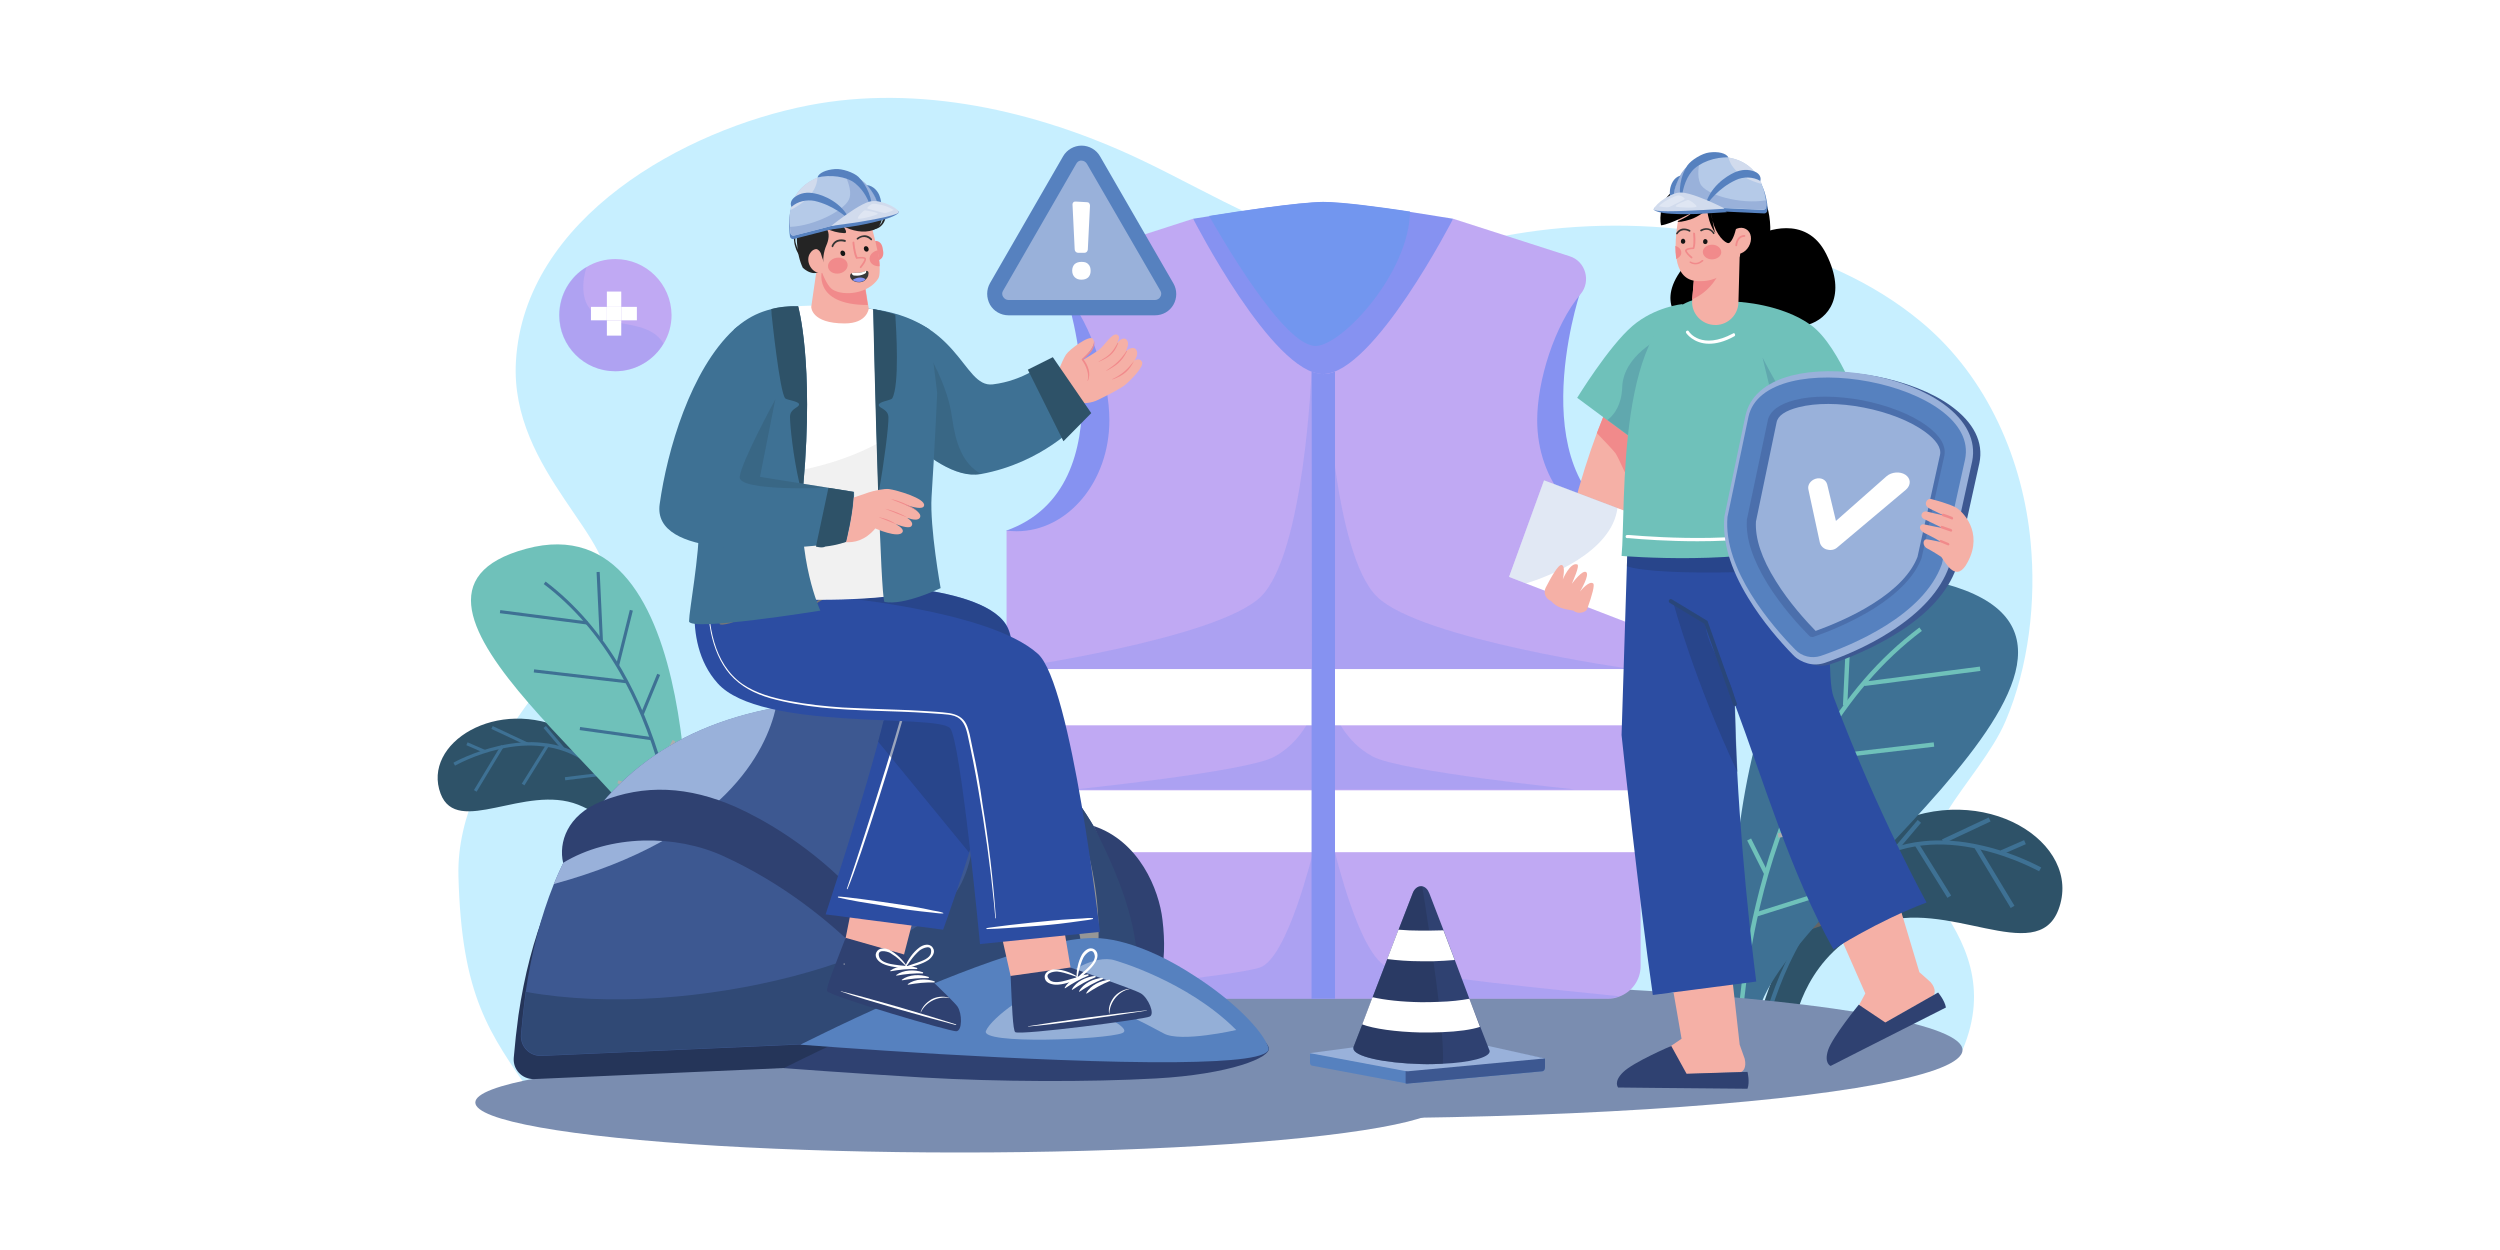 <?xml version="1.0" encoding="utf-8"?>
<!-- Generator: Adobe Illustrator 27.1.0, SVG Export Plug-In . SVG Version: 6.00 Build 0)  -->
<svg version="1.1" id="_x30_8" xmlns="http://www.w3.org/2000/svg" xmlns:xlink="http://www.w3.org/1999/xlink" x="0px" y="0px"
	 viewBox="0 0 800 400" style="enable-background:new 0 0 800 400;" xml:space="preserve">
<style type="text/css">
	.st0{fill:#FFFFFF;}
	.st1{opacity:0;fill:#FFFFFF;}
	.st2{fill:#C7EFFF;}
	.st3{fill:#2E5268;}
	.st4{fill:#3E7194;}
	.st5{fill:#646464;}
	.st6{fill:#6FC1BA;}
	.st7{fill:#ADADAD;}
	.st8{fill:#7A8DB0;}
	.st9{fill:#8692F1;}
	.st10{fill:#C0A9F3;}
	.st11{opacity:0.35;}
	.st12{fill:#7296EF;}
	.st13{fill:#253559;}
	.st14{fill:#2F4171;}
	.st15{fill:#3D5891;}
	.st16{fill:#99B1DA;}
	.st17{fill:#304975;}
	.st18{fill:#969696;}
	.st19{fill:#5681BF;}
	.st20{opacity:0.37;}
	.st21{fill:#F5B0A6;}
	.st22{fill:#F18A8B;}
	.st23{fill:#2C4DA2;}
	.st24{opacity:0.46;}
	.st25{fill:#223A70;}
	.st26{fill:#767676;}
	.st27{fill:#737373;}
	.st28{fill:#C9C9C9;}
	.st29{opacity:0.33;}
	.st30{fill:#D6D6D6;}
	.st31{fill:#242424;}
	.st32{fill:#151515;}
	.st33{fill:#393939;}
	.st34{fill:#343434;}
	.st35{fill:#B5CAE8;}
	.st36{fill:#D1DBED;}
	.st37{opacity:0.31;}
	.st38{opacity:0.3;}
	.st39{fill:#29467A;}
	.st40{fill:#CECECE;}
	.st41{opacity:0.43;}
	.st42{fill:#243354;}
	.st43{opacity:0.29;}
</style>
<rect class="st0" width="800" height="400"/>
<g>
	<rect id="_x30_8_1_" x="70.8" y="-19.5" class="st1" width="658.4" height="438.9"/>
	<g>
		<g>
			<path class="st2" d="M615,103.2c-31.5-26.4-80.2-34.9-122.9-29.4c-17.9,2.3-35.4,7.7-53.6,6.2c-26.6-2.3-49.9-17.8-74.1-29.2
				c-32.9-15.5-70.6-23.9-105.6-17.1c-39.7,7.7-91,36-93.7,81.9c-2.1,35.5,34.2,57.8,28.6,74.3c-5.7,16.7-48,51.4-47,90.4
				c1,38.8,9.9,50.2,23.5,70H181l410.1-10.2L628,336c8.5-20,0.8-35-8.1-47.5c-13-18.3,13.6-38.3,21.9-57.8c7.4-17.4,9.8-38.3,8-57.2
				C647.4,147.6,636.2,120.9,615,103.2z"/>
		</g>
		<g>
			<g>
				<g>
					<g>
						<g>
							<g>
								<path class="st3" d="M604.7,264.2c-30.1,14.9-42.1,63-42.1,63h11.7c0,0,3.5-22.5,26-31.4c22.5-8.9,51.4,13.8,58.4-4.7
									C666.8,269.7,634.7,249.3,604.7,264.2z"/>
							</g>
							<g>
								<g>
									<path class="st4" d="M615.5,269.2c-7.2,0.7-13.7,3.1-19.2,7.1c-5.5,3.9-10.6,9-15.2,15.2c-3.6,4.9-6.9,10.5-9.8,16.6
										c-4.9,10.4-6.8,18.8-6.8,18.9l1.3,0.3c0-0.1,1.9-8.4,6.7-18.7c2.8-6,6.1-11.5,9.6-16.4c4.5-6,9.5-11,14.9-14.9
										c5.4-3.8,11.6-6.1,18.5-6.8c5.6-0.6,11.6-0.2,18,1.3c10.8,2.4,18.9,7,19,7l0.7-1.2c-0.1,0-8.3-4.7-19.3-7.1
										C627.4,269,621.2,268.6,615.5,269.2z"/>
								</g>
							</g>
							<g>
								<g>
									
										<rect x="639.8" y="270.6" transform="matrix(0.917 -0.4 0.4 0.917 -54.747 279.907)" class="st4" width="8.2" height="1.4"/>
								</g>
							</g>
							<g>
								<g>
									
										<rect x="621.1" y="265.4" transform="matrix(0.905 -0.425 0.425 0.905 -53.441 292.386)" class="st4" width="16.5" height="1.4"/>
								</g>
							</g>
							<g>
								<g>
									
										<rect x="604.4" y="266.5" transform="matrix(0.646 -0.763 0.763 0.646 12.129 560.545)" class="st4" width="12" height="1.4"/>
								</g>
							</g>
							<g>
								<g>
									
										<rect x="593.3" y="272.3" transform="matrix(0.382 -0.924 0.924 0.382 117.223 721.263)" class="st5" width="9.2" height="1.4"/>
								</g>
							</g>
							<g>
								<g>
									
										<rect x="637.5" y="269.3" transform="matrix(0.856 -0.517 0.517 0.856 -53.029 370.541)" class="st4" width="1.4" height="22.3"/>
								</g>
							</g>
							<g>
								<g>
									
										<rect x="617.6" y="268.7" transform="matrix(0.849 -0.529 0.529 0.849 -53.889 368.915)" class="st4" width="1.4" height="20"/>
								</g>
							</g>
							<g>
								<g>
									
										<rect x="597" y="275.6" transform="matrix(0.123 -0.992 0.992 0.123 242.502 841.712)" class="st5" width="1.4" height="16"/>
								</g>
							</g>
							<g>
								<g>
									
										<rect x="577.7" y="295" transform="matrix(0.95 -0.312 0.312 0.95 -63.183 196.5)" class="st5" width="9.6" height="1.4"/>
								</g>
							</g>
						</g>
						<g>
							<g>
								<path class="st4" d="M622.3,186.8c-77-20.8-68.5,140.5-68.5,140.5h8.5C562.2,294.5,699.3,207.6,622.3,186.8z"/>
							</g>
							<g>
								<g>
									<path class="st6" d="M581.7,238.3c-7.1,12.2-12.9,26.2-17.3,41.5c-7.5,26.1-8.2,47.3-8.2,47.5l1.4,0
										c0-0.2,0.8-21.3,8.2-47.2c4.4-15.2,10.1-29,17.2-41.2c8.8-15.1,19.5-27.6,32-37l-0.8-1.1
										C601.4,210.4,590.6,223,581.7,238.3z"/>
								</g>
							</g>
							<g>
								<g>
									
										<rect x="576.5" y="210.6" transform="matrix(4.710524e-02 -0.999 0.999 4.710524e-02 352.195 791.7)" class="st6" width="29.1" height="1.4"/>
								</g>
							</g>
							<g>
								<g>
									
										<rect x="596.2" y="215.5" transform="matrix(0.992 -0.129 0.129 0.992 -22.776 81.266)" class="st6" width="37.4" height="1.4"/>
								</g>
							</g>
							<g>
								<g>
									
										<rect x="579.6" y="240.1" transform="matrix(0.993 -0.116 0.116 0.993 -23.833 70.948)" class="st6" width="39.5" height="1.4"/>
								</g>
							</g>
							<g>
								<g>
									
										<rect x="568.9" y="264.6" transform="matrix(0.99 -0.14 0.14 0.99 -31.369 84.359)" class="st7" width="30.6" height="1.4"/>
								</g>
							</g>
							<g>
								<g>
									
										<rect x="569" y="239.5" transform="matrix(0.925 -0.381 0.381 0.925 -51.744 235.531)" class="st7" width="1.4" height="18.3"/>
								</g>
							</g>
							<g>
								<g>
									
										<rect x="579.9" y="212.4" transform="matrix(0.97 -0.242 0.242 0.97 -37.094 147.07)" class="st7" width="1.4" height="24.5"/>
								</g>
							</g>
							<g>
								<g>
									
										<rect x="561.8" y="267.7" transform="matrix(0.894 -0.448 0.448 0.894 -63.081 281.306)" class="st6" width="1.4" height="12.3"/>
								</g>
							</g>
							<g>
								<g>
									
										<rect x="561.3" y="288.6" transform="matrix(0.954 -0.301 0.301 0.954 -60.493 185.559)" class="st6" width="22.8" height="1.4"/>
								</g>
							</g>
						</g>
					</g>
				</g>
			</g>
			<g>
				<g>
					<g>
						<path class="st3" d="M181.7,233.8c-22.6-11.2-46.8,4.1-40.7,20.2c5.3,13.9,27-3.2,44,3.5c16.9,6.7,19.6,23.7,19.6,23.7h8.8
							C213.4,281.3,204.3,245,181.7,233.8z"/>
					</g>
					<g>
						<g>
							<path class="st4" d="M188,243c-4.2-3-9.1-4.8-14.5-5.3c-4.3-0.5-9-0.1-13.9,1c-8.3,1.9-14.5,5.3-14.5,5.4l0.5,0.9
								c0.1,0,6.1-3.5,14.3-5.3c4.8-1.1,9.3-1.4,13.5-0.9c5.2,0.5,9.9,2.3,14,5.1c9.2,6.5,15.1,16.4,18.4,23.5
								c3.6,7.7,5.1,14,5.1,14.1l1-0.2c0-0.1-1.5-6.4-5.1-14.2C203.4,259.7,197.4,249.6,188,243z"/>
						</g>
					</g>
					<g>
						<g>
							
								<rect x="151.6" y="236.1" transform="matrix(0.4 -0.917 0.917 0.4 -127.916 283.034)" class="st4" width="1" height="6.2"/>
						</g>
					</g>
					<g>
						<g>
							
								<rect x="162.6" y="229.1" transform="matrix(0.425 -0.905 0.905 0.425 -119.197 283.038)" class="st4" width="1" height="12.4"/>
						</g>
					</g>
					<g>
						<g>
							
								<rect x="176.8" y="231.6" transform="matrix(0.763 -0.646 0.646 0.763 -110.581 170.46)" class="st4" width="1" height="9.1"/>
						</g>
					</g>
					<g>
						<g>
							
								<rect x="186.3" y="237" transform="matrix(0.924 -0.382 0.382 0.924 -77.684 89.568)" class="st5" width="1" height="6.9"/>
						</g>
					</g>
					<g>
						<g>
							
								<rect x="148.1" y="245.5" transform="matrix(0.517 -0.856 0.856 0.517 -135.053 252.678)" class="st4" width="16.8" height="1"/>
						</g>
					</g>
					<g>
						<g>
							
								<rect x="163.9" y="244.3" transform="matrix(0.528 -0.849 0.849 0.528 -126.977 260.941)" class="st4" width="15.1" height="1"/>
						</g>
					</g>
					<g>
						<g>
							
								<rect x="180.9" y="248" transform="matrix(0.992 -0.123 0.123 0.992 -29.205 24.942)" class="st4" width="12.1" height="1"/>
						</g>
					</g>
					<g>
						<g>
							
								<rect x="197.8" y="254" transform="matrix(0.312 -0.95 0.95 0.312 -108.275 365.678)" class="st5" width="1" height="7.2"/>
						</g>
					</g>
				</g>
				<g>
					<g>
						<path class="st6" d="M168.4,175.6c-58,15.6,45.2,81.1,45.2,105.8h6.4C220,281.4,226.4,159.9,168.4,175.6z"/>
					</g>
					<g>
						<g>
							<path class="st4" d="M199,214.3c-6.7-11.5-14.9-21-24.4-28.2l-0.6,0.8c9.4,7.1,17.5,16.5,24.1,27.9c5.3,9.1,9.6,19.6,12.9,31
								c5.6,19.5,6.2,35.4,6.2,35.5l1,0c0-0.2-0.6-16.2-6.2-35.8C208.7,234,204.3,223.5,199,214.3z"/>
						</g>
					</g>
					<g>
						<g>
							
								<rect x="191.4" y="183" transform="matrix(0.999 -4.716444e-02 4.716444e-02 0.999 -8.936 9.268)" class="st4" width="1" height="21.9"/>
						</g>
					</g>
					<g>
						<g>
							
								<rect x="173.5" y="183.6" transform="matrix(0.129 -0.992 0.992 0.129 -44.555 344.65)" class="st4" width="1" height="28.2"/>
						</g>
					</g>
					<g>
						<g>
							
								<rect x="185.1" y="201.4" transform="matrix(0.116 -0.993 0.993 0.116 -50.662 375.627)" class="st4" width="1" height="29.7"/>
						</g>
					</g>
					<g>
						<g>
							
								<rect x="196.5" y="223.1" transform="matrix(0.14 -0.99 0.99 0.14 -62.881 396.934)" class="st4" width="1" height="23"/>
						</g>
					</g>
					<g>
						<g>
							
								<rect x="201.2" y="221.6" transform="matrix(0.381 -0.925 0.925 0.381 -76.543 329.957)" class="st4" width="13.7" height="1"/>
						</g>
					</g>
					<g>
						<g>
							
								<rect x="190.6" y="203.6" transform="matrix(0.242 -0.97 0.97 0.242 -46.526 348.615)" class="st4" width="18.4" height="1"/>
						</g>
					</g>
					<g>
						<g>
							
								<rect x="208.8" y="240.6" transform="matrix(0.449 -0.894 0.894 0.449 -97.803 323.759)" class="st7" width="9.3" height="1"/>
						</g>
					</g>
					<g>
						<g>
							
								<rect x="205.3" y="244.2" transform="matrix(0.301 -0.954 0.954 0.301 -97.188 373.02)" class="st7" width="1" height="17.1"/>
						</g>
					</g>
				</g>
			</g>
		</g>
		<g>
			<ellipse class="st8" cx="425.4" cy="336" rx="202.6" ry="21.9"/>
		</g>
		<g>
			<ellipse class="st8" cx="307.2" cy="352.8" rx="155.1" ry="16"/>
		</g>
		<g>
			<g>
				<path class="st9" d="M362.2,99.5c-2.3-0.6-21.1-5.4-21.1-5.4s20.3,61.7-19.1,75.7c0,0,14.2,9.8,24.9,12.4
					c10.7,2.5,18.6-38.4,20.6-49.4c2-11,4-19.2,2.3-23.4C368.1,105.1,364.4,100,362.2,99.5z"/>
			</g>
			<g>
				<path class="st9" d="M505.5,94.1c0,0-18.8,4.8-21.1,5.4c-2.3,0.6-5.9,5.6-7.6,9.9c-1.7,4.2,0.3,12.4,2.3,23.4
					c2,11,9.9,51.9,20.6,49.4c10.7-2.5,24.9-12.4,24.9-12.4C485.1,155.8,505.5,94.1,505.5,94.1z"/>
			</g>
			<g id="XMLID_217_">
				<g>
					<path class="st10" d="M491.9,134.5c0-12.6,5.5-30.4,13.9-40.4c3.4-4.1,1.6-10.5-3.5-12.1L465,70l-37.9,45.2l-3.7,4.5l-3.7-4.5
						L381.8,70l-37.2,12c-5.1,1.7-7,8-3.5,12.1c8.3,10,13.9,27.8,13.9,40.4c0,19.6-13.3,35.5-29.7,35.5c-1.1,0-2.2-0.1-3.2-0.2
						v139.3c0,5.8,4.7,10.5,10.5,10.5h181.9c1.3,0,2.5-0.2,3.7-0.7c4-1.5,6.8-5.3,6.8-9.8V169.8c-1.1,0.1-2.1,0.2-3.2,0.2
						C505.2,170,491.9,154.1,491.9,134.5z"/>
				</g>
				<g class="st11">
					<g>
						<path class="st9" d="M322,214.1l97.5,0.1l0.2-95.3c0,0-2.3,58.5-16.3,72.1C389.3,204.6,322,214.1,322,214.1z"/>
					</g>
					<g>
						<path class="st9" d="M424.4,118.9l0.2,95.3l97.5-0.1c0,0-67.3-9.4-81.4-23.1C426.6,177.3,424.4,118.9,424.4,118.9z"/>
					</g>
					<g>
						<path class="st9" d="M427.2,272.7v46.8h87.2c1.3,0,2.5-0.2,3.7-0.7c-18.1-1.8-66.7-6.8-73.9-9.3
							C435.2,306.5,427.2,272.7,427.2,272.7z"/>
					</g>
					<g>
						<path class="st9" d="M403.2,309.6c-7.3,2.5-55.8,7.5-73.9,9.3c1.1,0.4,2.4,0.7,3.7,0.7h87.2v-46.8
							C420.1,272.7,412.1,306.5,403.2,309.6z"/>
					</g>
					<g>
						<path class="st9" d="M407.7,242.2c-8.9,4.8-64.5,10.5-64.5,10.5h76.6v-24.1C419.8,228.5,416.6,237.4,407.7,242.2z"/>
					</g>
					<g>
						<path class="st9" d="M427.2,228.5v24.1h76.6c0,0-55.6-5.7-64.5-10.5C430.4,237.4,427.2,228.5,427.2,228.5z"/>
					</g>
				</g>
				<g>
					<path class="st9" d="M423.4,64.7c-7.8,0-27.3,3-36.5,4.5c-3.1,0.5-5.1,0.8-5.1,0.8s25.4,49.7,41.6,49.7
						C439.6,119.6,465,70,465,70s-6.1-1-13.8-2.2C441.5,66.3,429.3,64.7,423.4,64.7z"/>
				</g>
				<g id="XMLID_223_">
					<g>
						<polygon class="st0" points="322,214.1 322,232.1 423.4,232.1 524.9,232.1 524.9,214.1 423.4,214.1 						"/>
					</g>
					<g>
						<polygon class="st0" points="322,252.9 322,272.7 423.4,272.7 524.9,272.7 524.9,252.9 423.4,252.9 						"/>
					</g>
				</g>
				<g>
					<path class="st9" d="M419.7,118.9v200.7h7.5V118.9c-1.3,0.5-2.5,0.8-3.7,0.8C422.2,119.6,421,119.4,419.7,118.9z"/>
				</g>
			</g>
			<g>
				<path class="st12" d="M386.9,69.1c3.5,6.1,24.1,42.2,34.3,41.6c8.5-0.4,29.7-23.4,30-43c-9.7-1.5-21.9-3.1-27.8-3.1
					C415.6,64.7,396.2,67.6,386.9,69.1z"/>
			</g>
		</g>
		<g>
			<g>
				<g>
					<path class="st13" d="M356.5,290.6c-8.1-21.9-23.3-45.4-51.7-54.8c-7.8-2.6-16.5-4.1-26.4-4.3c-11.7-0.2-22.4,0.6-32.4,2.4
						c-34.4,6.3-58.3,25-71.1,56.5c-4.1,10.2-7.1,21.6-9,34.5c-0.6,4.4-1.1,8.9-1.5,13.6c-0.3,3.7,2.6,6.8,6.3,6.8
						c0.1,0,0.2,0,0.3,0l70.3-3.1l13.2-0.6l34.1-1.5l77-3.4c0.1-1-0.3-11.6-3.3-25.7C361,304.6,359.1,297.7,356.5,290.6z"/>
				</g>
				<g>
					<path class="st14" d="M377.3,320c-1-0.6-2-1.3-3-1.9c-0.9-0.5-1.8-1.1-2.7-1.6c-4-2.3-8.2-4.3-12.3-5.8
						c-5.7-2.1-11.3-3.3-16.3-3c-18.8,0.9-53.4,15.7-74.4,25.5c-8.6,4-14.9,7.2-17,8.2c-0.5,0.3-0.8,0.4-0.8,0.4s19.5,1.5,44.5,3
						c24.4,1.4,53.1,1.5,74.7,0.3c23.3-1.3,37.1-6.7,36-9.9C403.9,329.5,389,327.6,377.3,320z"/>
				</g>
			</g>
			<g>
				<g>
					<path class="st15" d="M358.8,283.2c-8.1-21.9-23.3-45.4-51.7-54.8c-7.8-2.6-16.5-4.1-26.4-4.3c-11.7-0.2-22.4,0.6-32.4,2.4
						c-34.4,6.3-58.3,25-71.1,56.5c-4.1,10.2-7.1,21.6-9,34.5c-0.6,4.4-1.1,8.9-1.5,13.6c-0.3,3.7,2.6,6.8,6.3,6.8
						c0.1,0,0.2,0,0.3,0l70.3-3.1l13.2-0.6l34.1-1.5l77-3.4c0.1-1-0.3-11.6-3.3-25.7C363.3,297.1,361.4,290.2,358.8,283.2z"/>
				</g>
				<g>
					<path class="st16" d="M177.2,282.9c54.8-15,68-42.7,71.1-56.5C214,232.7,190.1,251.4,177.2,282.9z"/>
				</g>
				<g>
					<path class="st17" d="M358.8,283.2c-8.1-21.9-23.3-45.4-51.7-54.8c4.3,15.8,8.2,38.5,0.6,54.1c-11.5,23.7-86.1,44.5-139.4,34.9
						c-0.6,4.4-1.1,8.9-1.5,13.6c-0.3,3.7,2.6,6.8,6.3,6.8c0.1,0,0.2,0,0.3,0l70.3-3.1l13.2-0.6l34.1-1.5l77-3.4
						c0.1-1-0.3-11.6-3.3-25.7C363.3,297.1,361.4,290.2,358.8,283.2z"/>
				</g>
				<g>
					<path class="st14" d="M235.6,258.3c-15.3-6.8-29.5-7.4-43.3-1.8c-10.8,4.4-13.6,13.1-12.1,19.6c15-9.1,36-9.2,51.4-2.1
						c37.9,17.4,59.3,48,65.9,57.2C289.1,289.3,252.8,266,235.6,258.3z"/>
				</g>
				<g>
					<path class="st18" d="M289.4,216c-19.7-2.9-36.9,1-40.9,10.2c27.2-1.4,62,10.7,77.3,29.5c15.3,18.8,21,42.4,22.7,65.6
						c7-24.3,1.7-55.4-13.2-77.9C327.4,231.6,304.8,218.3,289.4,216z"/>
				</g>
				<g>
					<path class="st14" d="M349.9,264.3c9.4,18.2,20.2,43.9,9.9,64.6c12.1-6.9,13.8-21.1,12.2-34.5
						C370.9,284.6,364.5,269.1,349.9,264.3z"/>
				</g>
				<g>
					<path class="st19" d="M382.6,312.5c-1-0.6-2-1.3-3-1.9c-0.9-0.5-1.8-1.1-2.7-1.6c-4-2.3-8.2-4.3-12.3-5.8
						c-5.7-2.1-11.3-3.3-16.3-3c-18.8,0.9-53.4,15.7-74.4,25.5c-8.6,4-14.9,7.2-17,8.2c-0.5,0.3-0.8,0.4-0.8,0.4s19.5,1.5,44.5,3
						c24.4,1.4,54.1,2.8,75.7,2.6c18.2-0.2,30.7-1.4,29.6-4.7C403.9,329.5,394.4,320.1,382.6,312.5z"/>
				</g>
				<g class="st20">
					<g>
						<path class="st0" d="M356.7,307.3c-6.4-2-16,4.4-16.4,6.1c-0.4,1.8,19.1,10.2,32.1,17.3c5.4,3,23.2-1.1,23.2-1.1
							C379.9,313.8,356.7,307.3,356.7,307.3z"/>
					</g>
					<g>
						<path class="st0" d="M334.3,316.9c-3.5-0.9-17,8.6-18.8,13c-1.8,4.4,38.1,2.8,43.6,0.7C364.6,328.4,335.4,317.2,334.3,316.9z"
							/>
					</g>
				</g>
			</g>
		</g>
		<g>
			<g>
				<g>
					<g>
						<path class="st21" d="M363,115.4c0.1-0.1,1.6-2.2,0.5-3.6c-1.1-1.3-3.3,0.6-3.3,0.6s1.5-2.4,0.3-3.7c-1.2-1.2-2.9,0.9-3.1,1.1
							c0.1-0.2,1.4-2.1,0.1-2.7c-1.7-0.7-4,3.5-6,5c-0.2,0.2-2.7,1.7-5.1,3.2c-0.1-0.2-0.2-0.3-0.2-0.3c1.8-1.5,4.9-4.9,3.5-6.6
							c-1.1-1.3-7.5,3.4-8.6,5.1c-0.7,1.1-1.6,3.1-2.1,4.5c0,0-2.5,8.7,5.3,10.7c2.4,0.6,5,0.3,7.2-0.8c3.1-1.5,7.5-3.8,8.6-4.8
							c1.7-1.4,6.3-6,5.3-7.4C364.5,114.3,363.1,115.4,363,115.4z"/>
					</g>
					<g>
						<g>
							<g>
								<g>
									<path class="st22" d="M357.6,109.8c-1.8,3.3-2.7,4-6,5.9c-0.1,0,0,0.1,0,0.1c3.1-1.4,4.9-2.5,6.2-5.9
										C357.9,109.7,357.7,109.6,357.6,109.8z"/>
								</g>
							</g>
							<g>
								<g>
									<path class="st22" d="M360.5,112.3c-2.1,3.1-3.4,4.2-6.5,6.3c0,0,0,0.1,0,0.1c3.2-1.7,4.9-2.9,6.6-6.2
										C360.7,112.2,360.6,112.1,360.5,112.3z"/>
								</g>
							</g>
							<g>
								<g>
									<path class="st22" d="M362.9,115.5c-2.2,2.8-3.7,4.2-6.9,5.8c-0.1,0,0,0.2,0.1,0.1C359.8,120,361.3,118.6,362.9,115.5
										C363.1,115.4,363,115.4,362.9,115.5z"/>
								</g>
							</g>
						</g>
						<g>
							<g>
								<path class="st22" d="M350.1,109C350.1,109,350.1,109,350.1,109c0.1,2.5-2.3,4.3-3.9,5.9c-0.1,0.1-0.1,0.3,0,0.3
									c1.3,1.7,2.5,4.6,1.8,6.7c0,0.1,0.1,0.1,0.1,0c1.1-2.2,0.1-5.1-1.4-6.9C348.4,113.5,350.7,111.6,350.1,109z"/>
							</g>
						</g>
					</g>
				</g>
				<g>
					<g>
						<path class="st21" d="M296,317.6l-7.5-9.1l5.6-21.6l-19.5-6.8l-4,20.1l0.7,15.5l23.7,4.5c0.7,0.1,1.4-0.3,1.6-1.1
							C296.7,318.5,296.5,317.9,296,317.6z"/>
					</g>
					<g>
						<g>
							<path class="st14" d="M289.2,305.4l-18.6-5.3c-3.3,8.6-6.5,16.4-5.9,17.1c1.6,1.8,39.3,12.9,41.3,12.8c2-0.1,1.9-5.7,0.4-7.9
								C304.9,319.9,289.2,305.4,289.2,305.4z"/>
						</g>
						<g>
							<g>
								<path class="st0" d="M305.9,327.8c-8.6-2.8-28.1-8.5-36.8-10.6c-0.1,0-0.1,0,0,0.1c8.5,3,28,8.4,36.7,10.7
									C306,328,306.1,327.8,305.9,327.8z"/>
							</g>
							<g>
								<path class="st0" d="M303.7,319.3c-2-0.7-4.3-0.3-5.8,0.6c-1.4,0.9-2.8,2.2-3.3,4c0,0.1,0.1,0.1,0.1,0
									c1.5-3.2,5.5-5.3,9-4.5C303.7,319.4,303.7,319.3,303.7,319.3z"/>
							</g>
						</g>
						<g>
							<path class="st0" d="M294.2,303.2c-2,1.5-3.7,3.9-4.6,6.2c0,0.1,0,0.1,0.1,0.1c0,0.2,0.2,0.4,0.4,0.4c2.3-0.8,4.9-1.3,7-2.7
								c1.2-0.9,2.4-2.5,1.4-3.9C297.5,301.7,295.4,302.3,294.2,303.2z M297.9,305c-0.3,1.7-3.1,2.6-4.5,3.1
								c-1.1,0.4-2.3,0.7-3.4,1.2c0.9-1.2,1.7-2.5,2.7-3.6c0.5-0.5,1-1.1,1.5-1.5C295.2,303.4,298.5,301.9,297.9,305z"/>
						</g>
						<g>
							<path class="st0" d="M284.7,304c-1.4-0.7-3.5-0.9-4.3,0.8c-0.7,1.6,0.8,3,2.1,3.6c2.3,1.1,4.9,1.1,7.4,1.5
								c0.3,0,0.4-0.2,0.4-0.4c0,0,0.1-0.1,0-0.1C289.1,307.3,286.9,305.2,284.7,304z M286.3,308.7c-1.4-0.2-4.3-0.7-4.9-2.3
								c-1.1-2.9,2.4-2,3.4-1.5c0.6,0.4,1.2,0.8,1.8,1.2c1.2,0.9,2.2,2,3.3,3C288.7,309,287.5,308.9,286.3,308.7z"/>
						</g>
						<g>
							<path class="st0" d="M293.4,309.7c-2.7-0.9-6.2-0.8-8.5,0.9c-0.1,0.1,0,0.2,0.1,0.2c2.8-0.5,5.5-0.8,8.4-0.7
								C293.6,310,293.6,309.7,293.4,309.7z"/>
						</g>
						<g>
							<path class="st0" d="M295.3,311.1c-2.7-0.9-6.2-0.8-8.5,0.9c-0.1,0.1,0,0.2,0.1,0.2c2.8-0.5,5.5-0.8,8.4-0.7
								C295.4,311.5,295.5,311.2,295.3,311.1z"/>
						</g>
						<g>
							<path class="st0" d="M297.1,312.6c-2.7-0.9-6.2-0.8-8.5,0.9c-0.1,0.1,0,0.2,0.1,0.2c2.8-0.5,5.5-0.8,8.4-0.7
								C297.3,312.9,297.3,312.6,297.1,312.6z"/>
						</g>
						<g>
							<path class="st0" d="M299,314c-2.7-0.9-6.2-0.8-8.5,0.9c-0.1,0.1,0,0.2,0.1,0.2c2.8-0.5,5.5-0.8,8.4-0.7
								C299.1,314.4,299.2,314.1,299,314z"/>
						</g>
					</g>
				</g>
				<g>
					<g>
						<path class="st21" d="M353.7,318l-10.6-5.3l-3.7-22l-20.5,1.6l4.5,20l6.9,13.9l23.5-5.5c0.7-0.2,1.2-0.9,1-1.6
							C354.7,318.5,354.3,318.1,353.7,318z"/>
					</g>
					<g>
						<g>
							<path class="st14" d="M365.1,317.9c-2.3-1.4-22.6-8.3-22.6-8.3l-19.1,2.7c0.4,9.2,0.7,17.6,1.5,18c2.2,1,41.2-4.1,43-5
								C369.7,324.5,367.4,319.3,365.1,317.9z"/>
						</g>
						<g>
							<g>
								<path class="st0" d="M366.9,323.3c-9,0.9-29.1,3.6-37.9,5.1c-0.1,0-0.1,0.1,0,0.1c8.9-0.7,29-3.7,37.9-5.1
									C367.1,323.4,367.1,323.3,366.9,323.3z"/>
							</g>
							<g>
								<path class="st0" d="M361.4,316.4c-2.1,0.2-4.1,1.5-5.1,2.9c-1,1.4-1.7,3.2-1.4,5c0,0.1,0.1,0,0.1,0
									c0.1-3.6,2.9-7.1,6.4-7.8C361.5,316.5,361.5,316.4,361.4,316.4z"/>
							</g>
						</g>
						<g>
							<path class="st0" d="M350.2,303.8c-1.6-1-3.2,0.4-4,1.7c-1.2,2.2-1.8,5.1-1.7,7.6c0,0.1,0.1,0.1,0.1,0.1
								c0.1,0.2,0.3,0.3,0.5,0.2c1.8-1.6,4-3.2,5.3-5.3C351.3,306.7,351.7,304.8,350.2,303.8z M347.5,310.3
								c-0.9,0.8-1.8,1.6-2.7,2.5c0.3-1.5,0.6-3,1.1-4.4c0.2-0.7,0.5-1.4,0.8-2c0.5-1,3-3.7,3.6-0.7
								C350.7,307.3,348.6,309.3,347.5,310.3z"/>
						</g>
						<g>
							<path class="st0" d="M345.2,312.8c-2-1.4-4.8-2.5-7.3-2.6c-1.5-0.1-3.6,0.6-3.6,2.4c0,1.8,1.9,2.4,3.4,2.5
								c2.5,0.1,5-1,7.3-1.6c0.2-0.1,0.3-0.4,0.1-0.5C345.2,312.8,345.3,312.8,345.2,312.8z M341.3,313.7c-1.4,0.4-4.2,1.1-5.4-0.1
								c-2.2-2.2,1.4-2.8,2.5-2.7c0.7,0.1,1.4,0.2,2.1,0.4c1.5,0.4,2.9,0.9,4.3,1.4C343.6,313,342.4,313.4,341.3,313.7z"/>
						</g>
						<g>
							<path class="st0" d="M348.1,311.8c-2.8,0.3-6,1.7-7.4,4.3c-0.1,0.1,0.1,0.2,0.2,0.1c2.4-1.6,4.7-2.9,7.4-4
								C348.4,312,348.3,311.7,348.1,311.8z"/>
						</g>
						<g>
							<path class="st0" d="M350.4,312.3c-2.8,0.3-6,1.7-7.4,4.3c-0.1,0.1,0.1,0.2,0.2,0.1c2.4-1.6,4.7-2.9,7.4-4
								C350.7,312.6,350.6,312.3,350.4,312.3z"/>
						</g>
						<g>
							<path class="st0" d="M352.7,312.9c-2.8,0.3-6,1.7-7.4,4.3c-0.1,0.1,0.1,0.2,0.2,0.1c2.4-1.6,4.7-2.9,7.4-4
								C353,313.2,352.9,312.9,352.7,312.9z"/>
						</g>
						<g>
							<path class="st0" d="M355,313.5c-2.8,0.3-6,1.7-7.4,4.3c-0.1,0.1,0.1,0.2,0.2,0.1c2.4-1.6,4.7-2.9,7.4-4
								C355.3,313.7,355.2,313.5,355,313.5z"/>
						</g>
					</g>
				</g>
				<g>
					<g>
						<g>
							<g>
								<g>
									<g>
										<path class="st23" d="M269.1,186.4c-1.6-1.1-2-9.1-2-9.1l-38.1,5c0,0-7.6,19.3,7.7,29.8c11.8,8.1,46,5.2,47.6,6.8
											c3.1,3.3-20.1,73.7-20.1,73.7l37.6,4.9c0,0,28.8-78.2,20.8-96.4C316,186.3,270.2,187.1,269.1,186.4z"/>
									</g>
									<g>
										<g>
											<path class="st0" d="M301.8,292.1c-1-0.4-2.1-0.5-3.1-0.7c-1.1-0.2-2.2-0.5-3.3-0.7c-2.2-0.4-4.4-0.8-6.5-1.1
												c-4.4-0.7-8.8-1.3-13.2-1.9c-2.3-0.3-7.3-0.9-7.5-0.8c-0.1,0-0.1,0.3,0,0.3c4.3,1,8.7,1.7,13.1,2.4
												c4.4,0.8,8.7,1.5,13.1,2c1.2,0.1,2.4,0.3,3.7,0.4c1.3,0.1,2.6,0.4,3.9,0.3C301.8,292.4,301.9,292.2,301.8,292.1z"/>
										</g>
									</g>
									<g>
										<path class="st0" d="M290.6,215.1c-0.8-0.6-2-0.5-3-0.6c-5.6-0.4-11.2-0.7-16.8-1.1c-5.2-0.3-10.5-0.6-15.7-1.1
											c-4.3-0.4-8.8-1.1-12.7-3c-3.9-1.9-6.8-5.1-8.5-9.1c-1.7-3.9-2.2-8.3-2.2-12.5c0-1,0.1-2.1,0.2-3.1c0-0.1-0.1-0.1-0.1,0
											c-0.6,8,0.2,17.1,6.7,22.7c3.2,2.8,7.3,4.1,11.4,4.9c4.7,0.8,9.4,1,14.2,1.3c5.6,0.4,11.2,0.7,16.8,1.1
											c2.7,0.2,5.4,0.2,8.1,0.5c0.5,0.1,1.1,0.1,1.5,0.5c0.6,0.5,0.5,1.2,0.4,1.9c-0.1,1.3-0.4,2.6-0.6,4
											c-2,10.6-18.8,61.7-19.3,62.9c-0.1,0.1,0.1,0.2,0.2,0.1c4.1-9.5,16.5-48.9,18.9-59c0.6-2.6,1.1-5.2,1.4-7.8
											C291.5,216.8,291.5,215.7,290.6,215.1z"/>
									</g>
								</g>
								<g class="st24">
									<path class="st25" d="M269.1,186.4c-1.6-1.1-2-9.1-2-9.1l-31.8,4.2l29.9,36.5c9.9,0.4,18.3,0.2,19.1,1
										c0.9,1-0.6,8.5-3.3,18.3l29.1,35.5c7.8-24.6,17.4-60.1,12.4-71.6C316,186.3,270.2,187.1,269.1,186.4z"/>
								</g>
							</g>
							<g>
								<g>
									<g>
										<path class="st23" d="M332.1,209.2c-15.9-14.3-68.1-18.5-68.1-18.5c1.9-6.9,2.6-13.8,2.6-13.8l-42.4,5.6
											c0,0-7,22.2,5.4,36.1c13.7,15.5,69.9,9.7,74.4,14.4c3.4,3.5,9.6,69.1,9.6,69.1l38.4-3.9
											C351.9,298.2,342.9,218.8,332.1,209.2z"/>
									</g>
									<g>
										<g>
											<path class="st26" d="M271.2,187c-1.2,0.3-2.4,1-3.5,1.5c-1.2,0.6-2.3,1.2-3.4,1.9c-2.2,1.4-4.3,2.9-6.3,4.5
												c-0.1,0,0,0.1,0.1,0.1c2.2-1.4,4.4-2.7,6.7-4c1.1-0.6,2.2-1.2,3.3-1.8c1.1-0.6,2.3-1.2,3.3-1.9
												C271.4,187.2,271.3,187,271.2,187z"/>
										</g>
										<g>
											<path class="st26" d="M267.6,176.8c-0.3,2-0.5,4-0.9,6c-0.2,0.9-0.3,1.8-0.6,2.7c-0.2,0.8-0.6,1.6-1.4,1.9
												c-0.9,0.3-1.3-0.5-1.3-1.3c0-0.9,0.1-1.8,0.2-2.7c0.1-1,0.2-2.1,0.3-3.1c0-0.5,0.1-1,0.1-1.5c0-0.1,0-1.1,0-1.4
												c0,0,0,0,0.1,0c0,0,0,0,0,0c0,0,0.1,0,0.1-0.1c0-0.1,0-0.1-0.1-0.1c0,0-0.1,0-0.1,0c-0.2,0.1-0.2,0.4-0.2,0.6
												c-0.1,0.5-0.2,1-0.3,1.5c-0.2,1-0.3,1.9-0.5,2.9c-0.1,1-0.3,1.9-0.4,2.9c-0.1,0.7-0.2,1.5,0,2.2c0.3,0.8,1,1.1,1.7,1.1
												c0,0.1-0.1,0.1-0.1,0.2c-0.1,0.2-0.1,0.4-0.2,0.6c-0.1,0.2-0.1,0.4-0.1,0.6c0,0.1,0,0.2,0,0.3c0,0.1,0,0.2,0,0.3
												c0,0.2,0.2,0.3,0.3,0.1c0-0.1,0.1-0.2,0.2-0.3c0-0.1,0.1-0.2,0.1-0.3c0-0.2,0.1-0.4,0.1-0.6c0-0.2,0.1-0.4,0.1-0.6
												c0-0.1,0-0.2,0-0.4c0.4-0.1,0.8-0.3,1.1-0.5c0.5-0.5,0.8-1.2,1-1.9c0.2-0.8,0.4-1.7,0.5-2.5c0.4-2.1,0.6-4.2,0.6-6.4
												C267.9,176.6,267.6,176.5,267.6,176.8z"/>
										</g>
										<g>
											<path class="st26" d="M242.8,184.1c-0.1,1-0.1,2-0.2,2.9c-0.1,1-0.3,1.9-0.5,2.9c-0.2,0.9-0.5,1.8-0.9,2.6
												c-0.4,0.8-1,1.5-1.7,2.1c-1.3,1.2-2.7,2.2-4.3,3c-0.8,0.4-1.6,0.7-2.5,1c-0.4,0.1-0.9,0.3-1.3,0.4
												c-0.4,0.1-0.7,0.1-1.1,0.4c-0.1,0.1-0.1,0.3,0.1,0.4c0.6,0.2,1.4,0,2-0.1c0.7-0.1,1.4-0.3,2.1-0.6
												c1.4-0.5,2.7-1.2,3.9-2.1c1.2-0.9,2.3-1.9,3.1-3.1c0.8-1.3,1.2-2.7,1.4-4.2c0.2-1.8,0.3-3.7,0-5.5
												C242.9,184,242.8,184,242.8,184.1z"/>
										</g>
										<g>
											<path class="st0" d="M311.2,239.4c-0.3-1.5-0.6-2.9-0.9-4.4c-0.3-1.1-0.6-2.3-1.1-3.3c-1.1-2.2-3.1-3.1-5.4-3.5
												c-2.8-0.4-5.6-0.5-8.4-0.7c-2.8-0.2-5.7-0.3-8.5-0.4c-5.8-0.2-11.5-0.4-17.3-0.7c-5.7-0.4-11.4-1-17.1-2.1
												c-5.2-1-10.5-2.4-14.9-5.4c-9.4-6.6-11-19.2-11-29.8c0-1.5,0-3,0.1-4.5c0-0.1-0.1-0.1-0.1,0c-0.1,6-0.3,12,0.9,17.9
												c1,4.8,2.9,9.6,6.1,13.3c3.4,3.9,8,6.2,12.8,7.6c5.3,1.5,10.9,2.4,16.4,3c11.5,1.2,23,1,34.5,1.8
												c1.4,0.1,2.8,0.2,4.2,0.3c1.3,0.1,2.6,0.2,3.9,0.6c2.7,0.9,3.6,3.3,4.2,5.9c1.3,5.9,2.5,11.9,3.5,17.9
												c2.1,12,3.8,24.2,5,36.4c0.1,1.5,0.3,3,0.4,4.5c0,0.1,0.2,0.1,0.2,0c-0.9-12.2-2.3-24.4-4.3-36.5
												C313.6,251.3,312.5,245.3,311.2,239.4z"/>
										</g>
										<g>
											<g>
												<path class="st0" d="M349.7,293.8c-1.1-0.1-2.2,0-3.2,0.1c-1.1,0.1-2.2,0.1-3.4,0.2c-2.2,0.1-4.4,0.3-6.6,0.5
													c-4.4,0.4-8.9,0.9-13.3,1.4c-2.3,0.3-7.3,0.9-7.5,1c-0.1,0.1-0.1,0.3,0.1,0.3c4.4-0.1,8.8-0.5,13.3-0.8
													c4.4-0.3,8.8-0.7,13.2-1.3c1.2-0.2,2.4-0.3,3.6-0.5c1.3-0.2,2.6-0.3,3.8-0.6C349.8,294.1,349.8,293.8,349.7,293.8z"/>
											</g>
										</g>
									</g>
								</g>
							</g>
						</g>
					</g>
					<g>
						<path class="st27" d="M224.8,185.5c0,0,38.1-1.8,44-12.1H227L224.8,185.5z"/>
					</g>
				</g>
				<g>
					<g>
						<path class="st28" d="M270.1,308.3c-0.2,0-0.2,0.4,0,0.4C270.4,308.7,270.4,308.3,270.1,308.3z"/>
					</g>
				</g>
				<g>
					<g>
						<g>
							<path class="st4" d="M317.7,123c-10,1.2-10.2-22.5-42.7-24.5l5.2,30.6c0,0,3.8,5,9.3,10.3c6.8,6.6,16.3,13.7,24.2,12.3
								c0.1,0,0.1,0,0.2,0c19.7-3.6,31.1-16.2,31.1-16.2l-10.8-19.4C334.4,116.1,327.7,121.8,317.7,123z"/>
						</g>
						<g class="st29">
							<path class="st3" d="M304.6,133.3c-1.4-10.4-8.1-21.1-8.1-21.1s-4.3,7.9-5.1,13c-0.6,3.8-1.9,9.1-1.8,14.2
								c6.8,6.6,16.3,13.7,24.2,12.3c0.1,0,0.1,0,0.2,0C307.9,148.3,305.8,141.8,304.6,133.3z"/>
						</g>
						<g>
							<polygon class="st3" points="328.9,118.3 340.3,141.2 349.2,132.2 336.9,114.3 							"/>
						</g>
					</g>
					<g>
						<path class="st0" d="M271.7,98.3c-11.8-0.9-16.3-0.3-16.3-0.3l-25,20.9c0,0-0.4,16.6,0.6,34.3c0.8,13.9,2.6,28.5,6.2,36.3
							c13.3,3.9,45.1,2.3,51.4,0.6c4.8-1.3,7.8-42.1,9-61.3c0.4-5.9,0.5-9.8,0.5-9.8l-18.7-20C279.4,98.9,274.1,98.3,271.7,98.3z"/>
					</g>
					<g class="st11">
						<path class="st30" d="M231,153.1c0.8,13.9,2.6,28.5,6.2,36.3c13.3,3.9,45.1,2.3,51.4,0.6c4.8-1.3,7.8-42.1,9-61.3
							C289.7,138,271.2,152.3,231,153.1z"/>
					</g>
					<g>
						<g>
							<path class="st4" d="M257,155.9c0-0.4,0.1-0.7,0.1-1.1c3.4-39-1.7-56.8-1.7-56.8c-3.2,0.4-6.1,0.9-8.5,1.6
								c-8.1,2.3-12,5.8-12,5.8s-11.1,49.3-11.1,61.1c0,11.8-3.3,28.9-3.3,32.3c0,3.4,42-3.4,42-3.4S254.9,179,257,155.9z"/>
						</g>
						<g>
							<path class="st4" d="M298.1,159c1-15.4,1.8-33.2,1.8-33.2l-2.5-20.4c0,0-3.4-2.4-10.8-4.7c-2.1-0.6-4.4-1.2-7.1-1.8
								c0,0,0.7,31.8,1.6,58.4c0.6,18.2,1.3,33.9,1.9,35.3c6.2,1.3,18-4.4,18-4.4S297.5,168.8,298.1,159z"/>
						</g>
						<g>
							<path class="st3" d="M279.4,98.9c0,0,0.7,31.8,1.6,58.4c0.1,0.1,0.2,0.1,0.2,0.1c1.7-9.1,3.2-21.2,3.1-23.9
								c-0.1-2.7-3.1-2.8-3.1-3.9c0-1.1,3.9-1.5,4.3-2.1c2.4-4.2,1.3-22.2,1-26.8C284.5,100,282.1,99.4,279.4,98.9z"/>
						</g>
					</g>
					<g>
						<g>
							<path class="st4" d="M265.1,156.1l-22-3.5l5-24.7C237.4,99.5,255,98,255.4,98c-8.4,0-14.7,2.1-20.5,7.4
								c-13.9,12.9-21.4,38.7-23.8,55.9c-2.5,17.4,36.7,14.8,52.9,13c4.2-0.5,6.9-0.9,6.9-0.9s2.6-10.3,2.4-16L265.1,156.1z"/>
						</g>
					</g>
					<g class="st29">
						<path class="st3" d="M248.1,127.8c0,0-10.9,20-11.4,24.8c-0.5,4.8,28.5,3.5,28.5,3.5l-22-3.5L248.1,127.8z"/>
					</g>
				</g>
				<g>
					<path class="st3" d="M246.8,98.9c0.1,0.5,0.1,1.6,0.1,1.6s2.6,25.3,4.4,27c0.5,0.5,4.4,0.9,4.4,1.9c0,1.1-2.9,1.3-2.9,4
						c0,2.7,1,12.7,3,21.2l1.3,0.2c3.4-39-1.7-56.8-1.7-56.8C252.3,97.9,249.3,98.2,246.8,98.9z"/>
				</g>
				<g>
					<path class="st3" d="M265.1,156.1l-4,18.8c0,0,2,0.6,3,0c4.2-0.5,6.6-1.5,6.6-1.5s2.6-10.3,2.4-16L265.1,156.1z"/>
				</g>
				<g>
					<g>
						<path class="st21" d="M284.5,156.5c-1.5-0.2-4.8,0.5-6.6,1.1c-1.4,0.5-3.2,1.1-4.7,1.6c-0.3,5.8-2.4,14.2-2.4,14.2
							s-0.1,0-0.4,0.1c0,0,0,0,0.1,0c0,0,0,0,0,0s0,0,0,0c0,0,0.1,0,0.1,0c0.1,0,0.1,0,0.2,0c2.5,0.1,5.9-0.4,9.3-4.4
							c0,0,7.4,3.3,8.7,1.2c0.5-0.8-0.7-1.8-2.2-2.6c2.2,0.8,4.5,1.5,5.1,0.6c0.6-0.8-0.2-1.8-1.4-2.6c1.9,0.7,3.6,0.9,4.1-0.1
							c0.7-1.5-2.4-3.2-4.7-4.1c2.4,0.8,5.7,1.7,6,0.3C296.3,159.5,286.8,156.8,284.5,156.5z"/>
					</g>
					<g>
						<g>
							<g>
								<g>
									<path class="st22" d="M284.9,159.6C284.9,159.6,284.9,159.6,284.9,159.6c0.9,0.4,1.5,0.7,2.4,1c1,0.4,4.4,1.7,6.3,3
										C293.7,163.7,291.1,161.1,284.9,159.6z"/>
								</g>
							</g>
							<g>
								<g>
									<path class="st22" d="M290.3,165.6c-1-0.7-4.2-2.2-7.1-2.8c0,0,0,0,0,0C284.4,163.3,289.1,165.2,290.3,165.6
										C290.3,165.7,290.4,165.7,290.3,165.6z"/>
								</g>
							</g>
							<g>
								<g>
									<path class="st22" d="M286.9,167.8c-1.7-1.1-2.8-1.6-5.5-2.3c0,0-0.1,0.1,0,0.1C283.7,166.5,285.1,167.1,286.9,167.8
										C287,167.9,287,167.9,286.9,167.8z"/>
								</g>
							</g>
						</g>
					</g>
				</g>
				<g>
					<g>
						<path class="st21" d="M276.6,90l-2.9-1.7L262,81.6l-2.4,16.6c0,0-0.1,5.3,10.7,5.3c7.3,0,7.7-4.8,7.7-4.8l-0.2-1.2L276.6,90z"
							/>
					</g>
					<g>
						<g>
							<path class="st22" d="M273.6,88.3c-4-0.9-10.5-2.1-10.5-2.1s-3.5,11.4,14.6,11.4l-1.2-7.6L273.6,88.3z"/>
						</g>
					</g>
				</g>
				<g>
					<g>
						<g>
							<g>
								<path class="st22" d="M282.1,78.3c-0.3-0.6-0.9-1.1-1.6-1.2c-0.5,0-1.1,0.2-1.1,0.7l0.1,5.5c1.1,0.4,2.4-0.1,2.9-1.1
									c0.3-0.6,0.3-1.3,0.2-1.9C282.5,79.6,282.4,78.9,282.1,78.3z"/>
							</g>
						</g>
						<g>
							<path class="st21" d="M278.4,70.7c-3.8-3.5-17.8,1.1-17.6,8c0.1,2.5,2.8,12.3,5.7,14c3.4,2.1,11.3,1.4,14.5-3.5
								c0.4-0.6,0.5-1.6,0.5-2.9c0-1.5-0.2-3.2-0.5-5.1C280,76.2,278.4,70.7,278.4,70.7z"/>
						</g>
					</g>
					<g>
						<g>
							<path class="st31" d="M275.1,62.6c-1.4-0.3-3.1-0.5-5-0.5c-1.2,0.2-2.7-0.1-3.9,0c-1.4,0.2-2.8,0.7-4.1,1.4
								c-2.5,1.3-4.6,3.5-5.8,6c-2.1,4.3-1.5,11.9,0.6,16.2c0,0,4.1,4,6.8-0.3c-0.6-2-0.1-5,0.7-6.8c0.7-1.5,1.3-4.1,0-5.5
								c1.8,0.9,3.7,1.4,5.7,1.5c0.2,0,0.5,0,0.6-0.2c0.1-0.1,0-0.3,0-0.5c-0.2-0.6-0.6-1.2-1-1.6c2.9,1.6,6.6,2.4,9.8,1.3
								c1.7-0.6,2.7-2.3,2.7-4C282.2,66.1,278.2,63.3,275.1,62.6z"/>
						</g>
						<g>
							<g>
								<path class="st31" d="M281.8,71.6C281.8,71.6,281.8,71.6,281.8,71.6C281.8,71.6,281.8,71.6,281.8,71.6z"/>
							</g>
							<g>
								<path class="st31" d="M281,72.3C281,72.3,281.1,72.3,281,72.3L281,72.3z"/>
							</g>
							<g>
								<polygon class="st31" points="278.3,73.1 278.3,73.1 278.3,73.1 								"/>
							</g>
							<g>
								<path class="st31" d="M278.8,63.7c-1.2-0.5-2.5-0.8-3.7-0.9c-0.1,0-0.3,0-0.4,0c-0.1,0-0.1,0.2,0,0.2
									c1.2,0.1,2.4,0.3,3.6,0.8c1.1,0.5,2.2,1.1,3.1,2c0.8,0.9,1.4,2.1,1.4,3.3c0,0.6-0.2,1.2-0.5,1.8c-0.1,0.1-0.1,0.3-0.2,0.4
									c0,0.1-0.1,0.1-0.1,0.2c0,0,0,0,0,0c0,0,0,0,0,0c0,0,0,0,0,0c0,0,0,0,0,0c0,0,0,0.1-0.1,0.1c-0.2,0.2-0.4,0.5-0.7,0.6
									c0,0,0,0,0,0c0,0,0,0,0,0c0,0,0,0,0,0c0,0,0,0,0,0c0,0-0.1,0-0.1,0.1c-0.1,0-0.1,0.1-0.2,0.1c-0.1,0.1-0.3,0.1-0.4,0.2
									c0,0-0.1,0-0.1,0c0,0-0.1,0,0,0c0,0,0,0,0,0c-0.1,0-0.2,0.1-0.2,0.1c-0.1,0-0.3,0.1-0.4,0.1c0,0-0.1,0-0.1,0c0,0,0,0-0.1,0
									c0,0,0,0,0,0c0,0,0,0,0,0c0,0,0,0,0,0c-0.1,0-0.2,0-0.2,0c-0.2,0-0.3,0-0.5,0c-0.1,0-0.2,0-0.2,0c0,0,0,0,0,0c0,0,0,0,0,0
									c0,0,0,0,0,0c0,0,0,0,0,0c0,0,0,0,0,0c0,0,0,0-0.1,0c0,0-0.1,0-0.1,0c-0.2,0-0.3-0.1-0.5-0.1c-0.2,0-0.3-0.1-0.5-0.2
									c-0.1,0-0.2,0-0.2,0.1c0,0.1,0,0.1,0.1,0.2c1.1,0.8,2.8,0.7,3.9,0c1.1-0.7,1.9-1.9,2.1-3.3c0.2-1.4-0.3-2.7-1.1-3.8
									C281.1,64.9,280,64.2,278.8,63.7z"/>
							</g>
							<g>
								<path class="st31" d="M279.3,73.1C279.3,73.1,279.3,73.1,279.3,73.1L279.3,73.1z"/>
							</g>
						</g>
						<g>
							<g>
								<path class="st31" d="M255.3,79.6C255.3,79.5,255.3,79.6,255.3,79.6L255.3,79.6z"/>
							</g>
							<g>
								<path class="st31" d="M256.4,81.5C256.4,81.5,256.4,81.5,256.4,81.5C256.4,81.5,256.4,81.5,256.4,81.5
									C256.3,81.4,256.4,81.5,256.4,81.5z"/>
							</g>
							<g>
								<path class="st31" d="M258.1,83.3C258.2,83.3,258.2,83.3,258.1,83.3C258.2,83.3,258.2,83.3,258.1,83.3
									C258.2,83.3,258.2,83.3,258.1,83.3C258.1,83.3,258.1,83.3,258.1,83.3z"/>
							</g>
							<g>
								<path class="st31" d="M260.1,65.2c-0.6,0.2-1.2,0.6-1.8,1c-0.6,0.4-1.1,0.9-1.5,1.4c-0.5,0.5-0.9,1.1-1.2,1.7
									c-0.4,0.6-0.7,1.3-0.9,2c-0.2,0.7-0.4,1.4-0.5,2.1c-0.1,0.7-0.2,1.5-0.2,2.2c0,0.7,0.1,1.5,0.2,2.2c0.1,0.7,0.4,1.4,0.6,2.1
									c0.3,0.7,0.6,1.3,1.1,1.8c0.5,0.6,1,1.2,1.6,1.6c0.1,0,0.1,0.1,0.2,0.1c0,0,0.1,0,0.1,0.1c0,0,0,0,0.1,0c0,0,0,0,0,0
									c0,0,0.1,0,0,0c0.1,0.1,0.2,0,0.3-0.1c0.1-0.1,0-0.2-0.1-0.3c0,0,0,0,0,0.1c0,0,0,0-0.1-0.1c0,0,0,0,0,0c0,0,0,0,0,0
									c-0.1-0.1-0.2-0.2-0.4-0.3c-0.1-0.1-0.3-0.2-0.4-0.4c-0.3-0.2-0.5-0.5-0.7-0.8c-0.1-0.1-0.1-0.1-0.2-0.2
									c0,0-0.1-0.1-0.1-0.1c0,0,0,0,0-0.1c0,0,0,0,0,0c0,0,0,0,0,0c0,0,0,0,0,0c0,0,0,0,0,0c-0.1-0.1-0.2-0.3-0.3-0.4
									c-0.2-0.3-0.4-0.6-0.5-0.9c-0.1-0.2-0.2-0.3-0.2-0.5c0,0,0,0,0-0.1c0,0,0,0,0,0c0,0,0,0,0,0c0,0,0,0,0,0c0,0,0-0.1-0.1-0.1
									c0-0.1-0.1-0.2-0.1-0.2c-0.1-0.3-0.2-0.7-0.3-1c-0.1-0.3-0.2-0.7-0.2-1c0,0,0-0.1,0-0.1c0,0,0,0,0,0c0,0,0,0,0,0
									c0,0,0,0,0,0c0,0,0,0,0,0c0,0,0,0,0,0c0-0.1,0-0.2,0-0.3c0-0.2,0-0.4,0-0.5c0-0.7,0-1.4,0.1-2.1c0,0,0-0.1,0-0.1
									c0,0,0,0,0-0.1c0,0,0,0,0,0c0,0,0,0,0,0c0,0,0,0,0,0c0-0.1,0-0.2,0-0.3c0-0.2,0.1-0.4,0.1-0.5c0.1-0.4,0.2-0.7,0.3-1.1
									c0.1-0.3,0.2-0.7,0.3-1c0-0.1,0.1-0.2,0.1-0.2c0,0,0-0.1,0-0.1c0,0,0,0,0,0c0,0,0,0,0,0c0,0,0,0,0,0c0,0,0,0,0,0
									c0,0,0,0,0-0.1c0.1-0.2,0.1-0.3,0.2-0.5c0.3-0.6,0.7-1.2,1.1-1.8c0,0,0-0.1,0.1-0.1c0,0,0,0,0,0c0,0,0,0,0,0c0,0,0,0,0,0
									c0,0,0,0,0,0c0,0,0-0.1,0.1-0.1c0,0,0,0,0,0c0,0,0,0,0-0.1c0,0,0.1-0.1,0.1-0.1c0.1-0.1,0.2-0.3,0.3-0.4
									c0.2-0.2,0.5-0.5,0.7-0.7c0.3-0.2,0.5-0.4,0.8-0.6c0.3-0.2,0.6-0.4,0.8-0.5c0.1-0.1,0.3-0.1,0.4-0.2c0.1,0,0.1-0.1,0.1-0.2
									C260.2,65.2,260.2,65.1,260.1,65.2z"/>
							</g>
							<g>
								<path class="st31" d="M255.5,70.5C255.5,70.5,255.5,70.5,255.5,70.5C255.5,70.5,255.5,70.5,255.5,70.5
									C255.5,70.5,255.5,70.6,255.5,70.5z"/>
							</g>
							<g>
								<path class="st31" d="M256.9,68.1C256.9,68.1,256.9,68.1,256.9,68.1C256.9,68.1,256.9,68.1,256.9,68.1z"/>
							</g>
							<g>
								<path class="st31" d="M254.6,73.8C254.6,73.8,254.6,73.8,254.6,73.8C254.6,73.8,254.6,73.8,254.6,73.8z"/>
							</g>
							<g>
								<path class="st31" d="M254.6,77C254.6,77,254.6,77,254.6,77C254.6,77,254.6,77,254.6,77C254.6,77,254.6,77,254.6,77z"/>
							</g>
						</g>
					</g>
					<g>
						<path class="st21" d="M262.1,80.2c-0.3-0.3-0.6-0.5-1-0.5c-0.7,0.1-1.3,0.5-1.7,1.1c-2.1,2.6,0.5,7.2,3.8,6.5
							c1.2-0.2,1.5-1.3,1.5-1.3c-0.9-1.4-1.6-3.5-1.9-4.5C262.7,81,262.4,80.5,262.1,80.2z"/>
					</g>
					<g>
						<g>
							<g>
								<g>
									<path class="st22" d="M274.4,82.3c-0.8-1.7-1-4.7-1-4.7c0-0.2-0.1-0.3-0.3-0.3c-0.2,0-0.3,0.1-0.3,0.3
										c0,0.1,0.2,3.3,1.1,5.1c0.1,0.1,0.2,0.2,0.3,0.1c1.2-0.2,2.3-0.1,2.4,0.1c0.1,0.3-0.6,1.4-1.4,2.4c-0.1,0.1-0.1,0.3,0,0.4
										c0.1,0,0.1,0.1,0.2,0.1c0.1,0,0.2,0,0.2-0.1c0.4-0.5,1.8-2.2,1.5-3C277,82.5,276.6,82,274.4,82.3z"/>
								</g>
							</g>
							<g>
								<path class="st32" d="M269.4,80.2c-0.4,0.1-0.6,0.6-0.4,1.1c0.2,0.5,0.6,0.7,1,0.6c0.4-0.1,0.6-0.6,0.4-1.1
									C270.3,80.4,269.8,80.1,269.4,80.2z"/>
							</g>
							<g>
								<path class="st32" d="M276.9,78.8c-0.4,0.1-0.6,0.6-0.4,1.1c0.2,0.5,0.6,0.7,1,0.6c0.4-0.1,0.6-0.6,0.4-1.1
									C277.7,78.9,277.3,78.7,276.9,78.8z"/>
							</g>
							<g>
								<g>
									<path class="st22" d="M267.6,82.5c-1.7,0.3-2.9,1.7-2.6,3.1c0.3,1.4,1.9,2.2,3.6,1.9c1.7-0.3,2.9-1.7,2.6-3.1
										C270.9,83,269.3,82.2,267.6,82.5z"/>
								</g>
							</g>
							<g>
								<g>
									<path class="st22" d="M280.9,80.1c-1.7,0.3-2.9,1.7-2.6,3.1c0.3,1.3,1.6,2.1,3.2,2C281.5,83.7,281.2,81.9,280.9,80.1
										L280.9,80.1z"/>
								</g>
							</g>
							<g>
								<g>
									<path class="st33" d="M277.5,86.7c-0.1,0-0.2,0-0.3,0c-0.2,0-0.4,0.1-0.5,0.2c-0.9,0.3-2,0.5-3,0.4c-0.4,0-0.7,0-1,0.1
										c-0.3,0.1-0.5,0.2-0.6,0.5c-0.2,0.5,0,1.1,0.4,1.5c0.1,0.1,0.2,0.2,0.3,0.3c0.8,0.6,2,0.8,3,0.5c0.5-0.1,0.9-0.4,1.2-0.7
										c0.5-0.5,0.9-1.1,0.9-1.8C278,87.3,277.9,86.8,277.5,86.7z"/>
								</g>
								<g>
									<path class="st0" d="M276.6,86.9c-0.9,0.3-2,0.5-3,0.4c-0.4,0-0.7,0-1,0.1c0,0.3,0.1,0.5,0.3,0.6c0.2,0.2,0.5,0.2,0.8,0.2
										c1,0.1,1.9-0.1,2.8-0.5c0.2-0.1,0.4-0.2,0.6-0.4c0.1-0.2,0.1-0.4,0-0.7C277,86.7,276.8,86.8,276.6,86.9z"/>
								</g>
								<g>
									<path class="st9" d="M272.8,89.6c0.8,0.6,2,0.8,3,0.5c0.5-0.1,0.9-0.4,1.2-0.7c-0.4-0.4-1.1-0.6-1.7-0.6
										C274.4,88.8,273.5,89.1,272.8,89.6z"/>
								</g>
							</g>
						</g>
						<g>
							<g>
								<path class="st34" d="M266.4,79.1c0,0-0.1,0-0.1,0c-0.1-0.1-0.2-0.2-0.2-0.4c1.2-3,4.4-1.9,4.4-1.9c0.1,0.1,0.2,0.2,0.2,0.4
									c-0.1,0.1-0.2,0.2-0.4,0.2c-0.1,0-2.7-1-3.7,1.6C266.6,79,266.5,79.1,266.4,79.1z"/>
							</g>
						</g>
						<g>
							<g>
								<path class="st34" d="M278.8,76.9c-0.1,0-0.1,0-0.2-0.1c-0.8-0.8-1.7-1.1-2.7-0.9c-0.8,0.2-1.3,0.7-1.3,0.7
									c-0.1,0.1-0.3,0.1-0.4,0c-0.1-0.1-0.1-0.3,0-0.4c0,0,2.6-2.2,4.8,0.2c0.1,0.1,0.1,0.3,0,0.4
									C278.9,76.9,278.9,76.9,278.8,76.9z"/>
							</g>
						</g>
					</g>
				</g>
			</g>
			<g>
				<g>
					<g>
						<path class="st19" d="M279.2,62.8c-1.8-2.9-4.8-5.8-9.2-6.3c-1.2-0.1-2.5-0.1-4,0.2c-1.7,0.3-3.2,0.8-4.6,1.3
							c-4.8,2-7.7,5.4-8.6,10.4c-0.3,1.6-0.4,3.4-0.2,5.3c0,0.7,0.1,1.3,0.2,2c0.1,0.5,0.6,0.9,1.1,0.8c0,0,0,0,0,0l10.1-2.6
							l1.9-0.5l4.9-1.3l11-2.9c0-0.1-0.4-1.7-1.3-3.6C280.3,64.7,279.8,63.8,279.2,62.8z"/>
					</g>
					<g>
						<path class="st19" d="M283.1,66.4c-0.2-0.1-0.3-0.1-0.5-0.2c-0.1,0-0.3-0.1-0.4-0.1c-0.7-0.2-1.3-0.4-2-0.5
							c-0.9-0.1-1.7-0.1-2.5,0.1c-2.7,0.7-7.2,3.9-10,6c-1.1,0.8-1.9,1.5-2.2,1.7c-0.1,0.1-0.1,0.1-0.1,0.1s2.9-0.4,6.5-0.9
							c3.6-0.5,7.7-1.4,10.8-2.3c3.3-0.9,5.2-2.1,4.9-2.5C287.3,67,285,67.2,283.1,66.4z"/>
					</g>
				</g>
				<g>
					<g>
						<path class="st35" d="M279.3,61.7c-1.8-2.9-4.8-5.8-9.2-6.3c-1.2-0.1-2.5-0.1-4,0.2c-1.7,0.3-3.2,0.8-4.6,1.3
							c-4.8,2-7.7,5.4-8.6,10.4c-0.3,1.6-0.4,3.4-0.2,5.3c0,0.7,0.1,1.3,0.2,2c0.1,0.5,0.6,0.9,1.1,0.8c0,0,0,0,0,0l10.1-2.6
							l1.9-0.5l4.9-1.3l11-2.9c0-0.1-0.4-1.7-1.3-3.6C280.4,63.5,279.9,62.6,279.3,61.7z"/>
					</g>
					<g>
						<path class="st36" d="M253,67.2c7.5-3.9,8.5-8.3,8.6-10.4C256.8,58.8,253.9,62.3,253,67.2z"/>
					</g>
					<g>
						<path class="st16" d="M279.3,61.7c-1.8-2.9-4.8-5.8-9.2-6.3c1.1,2.2,2.4,5.3,1.8,7.8c-0.9,3.8-11.1,9.1-19.1,9.4
							c0,0.7,0.1,1.3,0.2,2c0.1,0.5,0.6,0.9,1.1,0.8c0,0,0,0,0,0l10.1-2.6l1.9-0.5l4.9-1.3l11-2.9c0-0.1-0.4-1.7-1.3-3.6
							C280.4,63.5,279.9,62.6,279.3,61.7z"/>
					</g>
					<g>
						<path class="st19" d="M260.7,61.9c-2.4-0.5-4.5-0.2-6.3,1.1c-1.4,1-1.6,2.3-1.1,3.2c1.9-1.8,4.9-2.4,7.4-1.9
							c6,1.4,10.1,5.1,11.3,6.2C269.4,64.7,263.4,62.4,260.7,61.9z"/>
					</g>
					<g>
						<path class="st19" d="M267.2,54.1c-2.9,0.2-5.3,1.3-5.6,2.7c3.9-1,9.3-0.4,12.1,1.9c2.8,2.3,4.4,5.5,5.3,8.8
							c0.3-3.7-1.5-8.1-4.3-10.9C273.2,55.2,269.5,53.9,267.2,54.1z"/>
					</g>
					<g>
						<path class="st19" d="M277.4,59.2c1.9,2.3,4.3,5.7,3.4,9c1.5-1.4,1.4-3.5,0.7-5.4C281.1,61.5,279.7,59.5,277.4,59.2z"/>
					</g>
					<g>
						<path class="st36" d="M283.7,65.2c-0.2-0.1-0.3-0.1-0.5-0.2c-0.1,0-0.3-0.1-0.4-0.1c-0.7-0.2-1.3-0.4-2-0.5
							c-0.9-0.1-1.7-0.1-2.5,0.1c-2.7,0.7-7.2,3.9-10,6c-1.1,0.8-1.9,1.5-2.2,1.7c-0.1,0.1-0.1,0.1-0.1,0.1s2.9-0.4,6.5-0.9
							c3.6-0.5,7.9-1.3,11-2c2.6-0.6,4.4-1.2,4.1-1.6C287.3,67,285.6,65.9,283.7,65.2z"/>
					</g>
					<g class="st37">
						<g>
							<path class="st0" d="M277.5,66.6c0,0.3,3.1,0.9,5.2,1.5c0.9,0.3,3.3-0.9,3.3-0.9c-2.7-1.8-6.3-2-6.3-2
								C278.7,65.1,277.5,66.4,277.5,66.6z"/>
						</g>
						<g>
							<path class="st0" d="M276.8,67.3c-0.5,0-2.2,1.8-2.3,2.5c-0.1,0.7,5.6-0.8,6.3-1.3C281.5,68,276.9,67.3,276.8,67.3z"/>
						</g>
					</g>
				</g>
			</g>
		</g>
		<g>
			<g>
				<g>
					<g>
						<path d="M563.7,74.7c3.7-6.5-2.5-10.6-2.5-10.6c-0.4-7.5-8.3-6.2-8.3-6.2c-16.3-3.8-13.2,10.5-13.2,10.5s9.7,4.3-0.5,16.5
							c-10.2,12.2-0.5,18.4-0.5,18.4c-0.4,14.7,20.4,12,20.4,12c7.3,7.1,19.7,3,22.2-2.9c2.4-5.9-2.7-8.5-2.7-8.5
							c6.4-1.9,12.5-9.2,5.8-22.6C577.8,68,563.7,74.7,563.7,74.7z"/>
					</g>
					<g>
						<path class="st21" d="M511,138.6c-2.6,7-5.2,15.1-7.7,24.6l15.6,7l5-16.4l6.6-21.8l-15.2-4C513.9,131.2,512.5,134.7,511,138.6
							z"/>
					</g>
					<g>
						<g>
							<path class="st22" d="M511,138.6c2.1,2.2,5.2,5.4,6,6.5c1.1,1.7,5,10.6,5,10.6s0.8-0.7,1.9-2l6.6-21.8l-15.2-4
								C513.9,131.2,512.5,134.7,511,138.6z"/>
						</g>
					</g>
					<g>
						<path class="st6" d="M538.4,97.3c0,0-8.9,0.9-16,7c-7.6,6.5-17.7,23-17.7,23l9.7,7.2l8,5.9l17.5-16.9l5-4.8
							C537.2,113.6,538.4,97.3,538.4,97.3z"/>
					</g>
					<g class="st37">
						<path class="st4" d="M531.6,108.1c0,0-12.2,5.5-12.5,15.9c-0.2,5.5-2.5,8.7-4.7,10.4l8,5.9l17.5-16.9c0.2-4.8,0.8-7.8-0.9-9.6
							C537.2,112,531.6,108.1,531.6,108.1z"/>
					</g>
					<g>
						<g>
							<g>
								<polygon class="st0" points="494.1,153.7 482.9,184.6 488.3,186.7 524.9,200.8 533.4,168.5 517.6,162.6 								"/>
							</g>
							<g class="st38">
								<path class="st16" d="M482.9,184.6l5.4,2.1c6.9-2.1,27.5-9.9,29.3-24.2l-23.5-8.9L482.9,184.6z"/>
							</g>
							<g>
								<path class="st21" d="M505.6,189.3c0.3-0.5,3.1-5.3,2-6.2c-1.2-0.9-4.2,3.2-4.6,3.7c0.2-0.6,2.7-5.9,1.7-6.2
									c-2.3-0.7-4.6,4.8-4.6,4.8s1-4.4-0.4-4.6c-1.1-0.2-3.5,4.2-5.1,7.3c-0.8,1.6,0,3.5,1.7,4.2c2,2.2,4.1,2.6,7.2,3.1
									c1.6,1.4,4.1,0.4,4.4-0.5c1.6-4.5,2.5-7.8,1.9-8.2C508.6,185.7,505.9,188.9,505.6,189.3z"/>
							</g>
						</g>
						<g>
							<g>
								<g>
									<path class="st21" d="M556.7,334.3l-3.3-29.5l-21.7-9.3l6.4,36.9c0,0-18.8,12.7-18.8,13c0,0.2,17.2,1,17.2,1l3.1-2.7
										l17.2-0.6c0.9,0,2.2-1.4,1.5-4.3L556.7,334.3z"/>
								</g>
							</g>
							<g>
								<path class="st14" d="M539.7,343.6l-4.9-8.9c0,0-12.2,5.2-15.4,8.4c-3.2,3.1-1.6,4.9-1.6,4.9s16.7,0.2,41.4,0.4
									c0.8-2.2,0-5.4,0-5.4L539.7,343.6z"/>
							</g>
							<g>
								<g>
									<g>
										<path class="st21" d="M614.2,311.1l-8.5-28.3l-23.5,1.7l14.7,33.4c0,0-10.8,20-10.7,20.2c0.1,0.2,15.7-7,15.7-7l1.5-3.8
											l15-8.5c0.8-0.4,1.3-2.3-0.6-4.5L614.2,311.1z"/>
									</g>
								</g>
								<g>
									<path class="st14" d="M603.3,327.2l-8.5-5.7c0,0-8.4,10.3-9.8,14.5c-1.4,4.3,0.8,5.1,0.8,5.1s14.9-7.6,36.9-18.7
										c-0.4-2.3-2.5-4.8-2.5-4.8L603.3,327.2z"/>
								</g>
							</g>
							<g>
								<path class="st23" d="M583.6,183.6c-0.3-1.7-0.6-3.3-1-4.9c-1-3.8-2.2-7.3-4-10.3c-2.5-4.3-6.4-10-7.1-14.5l-7,1.1
									c0.2-0.3,0.3-0.6,0.5-0.8l-14.4,2.9l-12.9,1.9c0,0.2,0.1,0.4,0.1,0.7l-16.5,0.9l-0.7,20.5l-1.7,54.1c0,0,5.5,52.1,10,83.2
									l33.1-4.3c0,0-4.2-31.5-6.1-67.1c-0.4-7.2-0.6-14.5-0.8-21.8c9,23.9,17.9,54.3,31.6,78.6c0,0,13.9-9,29.8-15
									c0,0-15.7-28.3-29.8-65.9C584.7,217.2,586.3,199.1,583.6,183.6z"/>
							</g>
							<g class="st24">
								<path class="st25" d="M571.5,154l-7,1.1c0.2-0.3,0.3-0.6,0.5-0.8l-14.4,2.9l-12.9,1.9c0,0.2,0.1,0.4,0.1,0.7l-16.5,0.9
									l-0.7,20.5c4.7,1.6,18,2.3,35.1,1.9c9.7-0.3,20-2.7,26.8-4.2c-1-3.8-2.2-7.3-4-10.3C576.1,164.2,572.2,158.4,571.5,154z"/>
							</g>
							<g class="st24">
								<path class="st25" d="M545.8,199l-10.2-5.7c0,0,6.5,24.3,20.4,53.8c-0.4-7.2-0.6-14.5-0.8-21.8
									C555,216.8,545.4,206.9,545.8,199z"/>
							</g>
							<g>
								<path class="st39" d="M546.4,198.7l-11.4-6.9c-0.3-0.2-0.7-0.1-0.9,0.2c-0.2,0.3-0.1,0.7,0.2,0.9l11.1,6.7l9.2,25.9
									c0.1,0.3,0.3,0.4,0.6,0.4c0.1,0,0.1,0,0.2,0c0.3-0.1,0.5-0.5,0.4-0.8L546.4,198.7z"/>
							</g>
						</g>
						<g>
							<g>
								<path class="st6" d="M568.3,117c-3.3-9.9-7.7-18.3-13.2-20.5l-10.7-1.1c-27.7,4.4-24,67-25.5,82.5c0,0,40.4,3.4,61.7-4.7
									c0,0-4.9-25.1-7.5-37.8C571.9,129.4,570.3,122.9,568.3,117z"/>
							</g>
							<g>
								<g>
									<path class="st6" d="M555.1,96.5l-1.4,20.5l21.9,11.7l4.4-21.3C560.7,96.1,555.1,96.5,555.1,96.5z"/>
								</g>
							</g>
							<g>
								<path class="st0" d="M577,167.4c-14.4,6.7-46.3,4.6-55.7,3.8c-0.3,0-0.5,0-0.6,0c-0.3,0-0.5,0.2-0.5,0.5
									c0,0.3,0.2,0.5,0.5,0.5c0,0,0.2,0,0.5,0c4.1,0.4,12.6,1,22,1c12.2,0,26-1,34.2-4.9c0.2-0.1,0.3-0.4,0.2-0.6
									C577.5,167.3,577.2,167.2,577,167.4z"/>
							</g>
							<g>
								<path class="st0" d="M554.6,106.7c-10.1,5.4-14.1-0.4-14.2-0.7c-0.1-0.2-0.4-0.3-0.7-0.1c-0.2,0.1-0.3,0.4-0.1,0.7
									c0,0,2.3,3.4,7.3,3.4c2.2,0,4.9-0.6,8.1-2.4c0.2-0.1,0.3-0.4,0.2-0.6C555.1,106.6,554.8,106.5,554.6,106.7z"/>
							</g>
						</g>
						<g>
							<g>
								<path d="M555.9,57.9c-18.7-4-18.6,11.1-18.6,11.1s11.9,23.3,22.9,17.8c8.7-4.4,6.8-20.3,3.7-24
									C561.8,60.3,559,58.6,555.9,57.9z"/>
							</g>
							<g>
								<path class="st21" d="M542.5,84.3l-1,11.5l0,0.2c-0.4,4.3,3.1,8,7.4,8c0.1,0,0.3,0,0.4,0c3.8-0.2,6.9-3.3,7-7.2l0.4-15.1
									L543.8,84L542.5,84.3z"/>
							</g>
							<g>
								<g>
									<path class="st22" d="M542.5,84.3l-1,11.5c6.4-2.8,8.7-8.6,8.7-8.6l-6.5-3.1L542.5,84.3z"/>
								</g>
							</g>
							<g>
								<path class="st21" d="M541.9,64.5l-4.6,4.5c0,0-1.1,4.7-1.1,9.7c0,1.4,0.1,2.8,0.3,4.2c0.6,3.6,2.3,6.6,6.1,7
									c10,1,14.2-8.1,14.2-8.1l1.3-11.3l-6.2-8.9L541.9,64.5z"/>
							</g>
							<g>
								<path d="M546.8,60.2l-7.8,4.5l-1.8,4.3c0,0,9.2-5.2,12.6,1.8c2.3,4.8,5.9,7.5,9.4,5.9c3.5-1.6,0.6-13,0.6-13L546.8,60.2z"/>
							</g>
							<g>
								<path class="st21" d="M558.7,73.3c-1.7-1-4.1-0.1-5.3,2c-1.2,2.1-0.8,4.6,0.9,5.6c1.7,1,4.1,0.1,5.3-2
									S560.5,74.3,558.7,73.3z"/>
							</g>
							<g>
								<g>
									<path class="st22" d="M558.2,75.2c-2.1,0-2.8,2.1-2.9,3.3c0,0.2,0.1,0.3,0.3,0.3c0,0,0,0,0,0c0.2,0,0.3-0.1,0.3-0.3
										c0-0.1,0.2-2.7,2.3-2.7c0.2,0,0.3-0.1,0.3-0.3S558.3,75.2,558.2,75.2z"/>
								</g>
							</g>
						</g>
					</g>
					<g>
						<g>
							<path class="st40" d="M596,136.6l-1.1-1.9l-4.1-7.1l-21.5,9.1c1,1.5,2.1,3.3,3.4,5.3l0,0c1,1.5,2,3,3.1,4.6
								c1,1.5,2,2.9,3,4.3c2.1,2.8,4.1,5.3,5.7,6.9c4.6,4.4,35.2,19.6,35.2,19.6l9-6.8l-29.3-27.9L596,136.6z"/>
						</g>
						<g>
							<path class="st7" d="M590.7,127.5l-21.5,9.1l3.4,5.3l0,0c1,1.5,2,3,3.1,4.6l20.2-9.9l-1.1-1.9L590.7,127.5z"/>
						</g>
					</g>
					<g>
						<path class="st6" d="M579.6,104.1c-9.5-6.9-23.3-7.5-23.3-7.5l10.2,24.8l4.8,19.8l25.2-7.7C596.5,133.4,589,111,579.6,104.1z"
							/>
					</g>
					<g class="st37">
						<path class="st4" d="M574.9,132c-4-4-10.9-17.6-10.9-17.6l6.5,26.9l23.9-7.3C594.4,134,578.9,136,574.9,132z"/>
					</g>
					<g>
						<path d="M548,70.6c-0.3-1.5-0.5-2.9-0.5-2.9C547.6,68.7,547.8,69.7,548,70.6z"/>
					</g>
					<g>
						<path d="M549.4,62.9c-2.1-1.8-9.8-4.8-14.4-1.4c-4.6,3.4-3.7,10.7-3.4,10.6c3.1-0.4,9.6-3.9,9.6-3.9c-0.9,1.2-4.6,2.6-4.4,2.7
							c0.2,0.2,1.7,0.1,4.2-0.7c2.5-0.8,5.3-3.1,5.3-3.1c0.5,5.3,3.1,8.1,2.6,7.3c-0.3-0.4-0.6-2.2-0.9-3.8
							c-0.2-0.9-0.4-1.9-0.5-2.9c0,0,0.2,1.4,0.5,2.9c1.2,4.7,4,7.2,5.1,7.2c1.5,0,4.3-8,1.5-11.3C551.8,63.1,549.4,62.9,549.4,62.9
							z"/>
					</g>
					<g>
						<g>
							<g>
								<g>
									<path class="st22" d="M542,74.4c-0.1,0-0.2,0.1-0.2,0.3c0,0,0.3,2.8-0.1,4.5c-2.1,0.1-2.4,0.6-2.5,0.9
										c-0.1,0.7,1.4,2.1,1.9,2.5c0,0,0.1,0.1,0.2,0.1c0.1,0,0.1,0,0.2-0.1c0.1-0.1,0.1-0.3,0-0.4c-1-0.8-1.8-1.7-1.7-2
										c0-0.2,1-0.5,2.2-0.5c0.1,0,0.2-0.1,0.2-0.2c0.6-1.8,0.2-4.8,0.2-4.9C542.2,74.5,542.1,74.4,542,74.4z M541.8,79.5
										L541.8,79.5L541.8,79.5z"/>
								</g>
							</g>
							<g>
								<path class="st32" d="M545.8,76.5c-0.4-0.1-0.8,0.3-0.8,0.7c-0.1,0.5,0.2,0.9,0.6,0.9c0.4,0.1,0.8-0.3,0.8-0.7
									C546.5,77,546.2,76.6,545.8,76.5z"/>
							</g>
							<g>
								<path class="st32" d="M538.7,76.4c-0.4-0.1-0.8,0.3-0.8,0.7c-0.1,0.5,0.2,0.9,0.6,0.9c0.4,0.1,0.8-0.3,0.8-0.7
									C539.3,76.9,539.1,76.5,538.7,76.4z"/>
							</g>
							<g>
								<g>
									<path class="st22" d="M544.5,83.3c-0.1,0.1-1.5,1.5-3.5,0.4c-0.1-0.1-0.3,0-0.3,0.1c-0.1,0.1,0,0.3,0.1,0.3
										c0.7,0.4,1.2,0.5,1.8,0.5c1.4,0,2.3-1,2.4-1c0.1-0.1,0.1-0.3,0-0.4C544.7,83.2,544.6,83.2,544.5,83.3z"/>
								</g>
							</g>
							<g>
								<g>
									<path class="st22" d="M547.9,78.3c-1.6,0-3,1-3,2.3c0,1.3,1.3,2.4,2.9,2.4c1.6,0,3-1,3-2.3
										C550.8,79.4,549.5,78.3,547.9,78.3z"/>
								</g>
							</g>
							<g>
								<g>
									<path class="st22" d="M536.1,78.7c0,1.4,0.1,2.8,0.3,4.2c0.8-0.4,1.6-1.1,1.6-1.9C538.1,79.9,537.3,79,536.1,78.7z"/>
								</g>
							</g>
						</g>
						<g>
							<g>
								<path class="st34" d="M548.4,74.9c-0.1,0-0.2,0-0.2-0.1c-1.4-2.2-3.6-0.9-3.7-0.8c-0.1,0.1-0.3,0-0.4-0.1
									c-0.1-0.1,0-0.3,0.1-0.4c0,0,2.7-1.6,4.4,1c0.1,0.1,0,0.3-0.1,0.4C548.5,74.9,548.5,74.9,548.4,74.9z"/>
							</g>
						</g>
						<g>
							<g>
								<path class="st34" d="M536.6,75c0,0-0.1,0-0.1,0c-0.1-0.1-0.2-0.2-0.1-0.4c1.6-2.6,4.3-1,4.4-1c0.1,0.1,0.2,0.2,0.1,0.4
									s-0.2,0.2-0.4,0.1l0,0c-0.1-0.1-2.3-1.3-3.7,0.8C536.7,75,536.7,75,536.6,75z"/>
							</g>
						</g>
					</g>
				</g>
				<g>
					<g>
						<g>
							<path class="st19" d="M565.5,65.2c-0.3-1.9-0.7-3.7-1.4-5.2c-1.9-4.8-5.5-7.6-10.7-8.5c-1.5-0.3-3.1-0.4-4.9-0.4
								c-1.5,0-2.8,0.3-4,0.7c-4.3,1.4-6.6,5-7.8,8.3c-0.4,1.1-0.7,2.1-0.9,3c-0.5,2.1-0.5,3.7-0.5,3.9l11.6,0.5l5.1,0.2l2,0.1
								l10.6,0.5c0,0,0,0,0,0c0.5,0,1-0.5,0.9-1C565.7,66.6,565.6,65.9,565.5,65.2z"/>
						</g>
						<g>
							<path class="st19" d="M550,66.5c-3.2-1.5-8.4-3.7-11.2-3.8c-0.8,0-1.6,0.1-2.5,0.5c-0.6,0.2-1.3,0.5-1.9,0.9
								c-0.1,0.1-0.3,0.2-0.4,0.2c-0.2,0.1-0.3,0.2-0.5,0.3c-1.8,1.1-4,1.4-4.3,2.3c-0.2,0.5,1.9,1.3,5.4,1.5
								c3.3,0.2,7.6,0.2,11.3-0.1c3.8-0.2,6.7-0.4,6.7-0.4s0,0-0.1-0.1C552.3,67.6,551.3,67.1,550,66.5z"/>
						</g>
					</g>
					<g>
						<g>
							<path class="st35" d="M565.1,64.1c-0.3-1.9-0.7-3.7-1.4-5.2c-1.9-4.8-5.5-7.6-10.7-8.5c-1.5-0.3-3.1-0.4-4.9-0.4
								c-1.5,0-2.8,0.3-4,0.7c-4.3,1.4-6.6,5-7.8,8.3c-0.4,1.1-0.7,2.1-0.9,3c-0.5,2.1-0.5,3.7-0.5,3.9l11.6,0.5l5.1,0.2l2,0.1
								l10.6,0.5c0,0,0,0,0,0c0.5,0,1-0.5,0.9-1C565.3,65.5,565.2,64.8,565.1,64.1z"/>
						</g>
						<g>
							<path class="st36" d="M553.1,50.4c0.5,2.1,2.5,6.3,10.7,8.5C561.9,54.2,558.3,51.3,553.1,50.4z"/>
						</g>
						<g>
							<path class="st16" d="M565.1,64.1c-8,1.4-19.3-1.7-21-5.3c-1.1-2.4-0.6-5.8,0.1-8.2c-4.3,1.4-6.6,5-7.8,8.3
								c-0.4,1.1-0.7,2.1-0.9,3c-0.5,2.1-0.5,3.7-0.5,3.9l11.6,0.5l5.1,0.2l2,0.1l10.6,0.5c0,0,0,0,0,0c0.5,0,1-0.5,0.9-1
								C565.3,65.5,565.2,64.8,565.1,64.1z"/>
						</g>
						<g>
							<path class="st19" d="M561.5,54.9c-2.1-0.8-4.2-0.7-6.5,0.3c-2.6,1.2-8.1,4.7-9.4,11c1-1.4,4.2-6,9.9-8.6
								c2.3-1.1,5.5-1.1,7.8,0.3C563.6,56.9,563.2,55.6,561.5,54.9z"/>
						</g>
						<g>
							<path class="st19" d="M546.9,48.8c-2.3,0.3-5.7,2.4-6.9,4.1c-2.3,3.4-3,8.1-2,11.8c0.3-3.5,1.1-7.1,3.4-9.9
								c2.3-2.8,7.6-4.7,11.7-4.4C552.4,49,549.8,48.4,546.9,48.8z"/>
						</g>
						<g>
							<path class="st19" d="M534.4,60.7c-0.2,2,0,4.2,1.8,5.2c-1.6-3.1,0.1-7,1.5-9.7C535.5,56.8,534.6,59.2,534.4,60.7z"/>
						</g>
						<g>
							<path class="st36" d="M549.2,65.4c-3.2-1.5-8.4-3.7-11.2-3.8c-0.8,0-1.6,0.1-2.5,0.5c-0.6,0.2-1.3,0.5-1.9,0.9
								c-0.1,0.1-0.3,0.2-0.4,0.2c-0.2,0.1-0.3,0.2-0.5,0.3c-1.8,1.1-3.2,2.6-3.5,3.4c-0.2,0.5,1.7,0.7,4.5,0.7
								c3.3,0,7.7-0.2,11.4-0.4c3.8-0.2,6.7-0.4,6.7-0.4s0,0-0.1-0.1C551.5,66.5,550.5,66,549.2,65.4z"/>
						</g>
						<g class="st37">
							<g>
								<path class="st0" d="M536.7,62.6c0,0-3.5,1-5.9,3.4c0,0,2.7,0.6,3.5,0.2c2-1.1,4.9-2.3,4.8-2.6
									C539.1,63.3,537.7,62.3,536.7,62.6z"/>
							</g>
							<g>
								<path class="st0" d="M540.1,64c-0.2,0-4.6,1.7-3.8,2.1c0.8,0.3,6.8,0.6,6.6-0.1C542.7,65.4,540.6,63.9,540.1,64z"/>
							</g>
						</g>
					</g>
				</g>
				<g>
					<g>
						<g>
							<path class="st15" d="M624.3,129.9c-6.1-4.4-14.7-7.7-24.1-9.5c-9.4-1.7-18.4-1.7-25.4,0.1c-8.4,2.2-13.5,6.6-14.9,13
								l-6.7,32.1l0,0.1c-0.7,7.7,1.9,16.5,7.8,26c4.7,7.6,10.5,14.1,14.5,18.2c1.3,1.4,3,2.3,4.9,2.8c1.9,0.5,3.8,0.4,5.5-0.2
								c5.4-1.8,13.5-5.1,21.2-9.9c9.8-6.1,16.2-13.2,18.9-20.8l0-0.1l7.4-33.5C634.8,141.5,631.6,135.2,624.3,129.9z"/>
						</g>
						<g>
							<path class="st16" d="M622.1,129.4c-6-4.4-14.5-7.7-23.8-9.4c-9.2-1.7-18.1-1.6-25.1,0.2c-8.3,2.2-13.4,6.7-14.7,13
								l-6.7,32.1l0,0.1c-0.7,7.7,1.8,16.4,7.6,25.9c4.6,7.6,10.3,14.1,14.3,18.2c1.3,1.4,3,2.3,4.8,2.8c1.8,0.5,3.7,0.4,5.5-0.2
								c5.4-1.9,13.4-5.1,21-10c9.7-6.2,16-13.2,18.7-20.8l0-0.1l7.4-33.6C632.4,141,629.3,134.7,622.1,129.4z"/>
						</g>
						<g>
							<path class="st19" d="M559.5,133.4l-6.7,32c-1.5,16.8,14.4,35.1,21.7,42.5c2.1,2.2,5.3,2.9,8.1,2
								c9.9-3.4,32.9-12.8,38.8-29.4l7.4-33.4C634.1,122.4,564.6,109.7,559.5,133.4z"/>
						</g>
						<g class="st41">
							<path class="st15" d="M616.5,136.2c-4.9-3.6-12.4-6.5-20.5-8.1c-8-1.5-15.9-1.6-21.6-0.1c-5.1,1.3-8,3.5-8.7,6.5l-6.7,31.8
								c-0.4,5.9,1.8,12.7,6.6,20.5c4.5,7.3,10.3,13.6,13.4,16.7c0.2,0.2,0.4,0.3,0.6,0.3c0.2,0,0.4,0.1,0.7,0
								c4.1-1.4,12-4.5,19.4-9.1c7.9-5,13.1-10.5,15.2-16.1l7.3-32.8C622.8,142.7,620.9,139.4,616.5,136.2z"/>
						</g>
						<g>
							<path class="st16" d="M615.9,138.1c-4.7-3.4-11.8-6.2-19.6-7.7c-7.7-1.5-15.2-1.5-20.7-0.1c-4.3,1.1-6.7,2.7-7.1,4.9
								l-6.6,31.7c-0.3,5.4,1.8,11.8,6.4,19.1c4.2,6.8,9.6,12.7,12.7,15.9c4.1-1.5,11.5-4.4,18.3-8.7c7.5-4.7,12.3-9.8,14.3-15
								l7.2-32.6C621.3,143.3,619.6,140.8,615.9,138.1z"/>
						</g>
					</g>
					<g>
						<path class="st0" d="M609.7,151.9c-1.7-1.1-4.4-0.9-6,0.5l-16.2,14.3l-2.8-11.7c-0.4-1.5-2-2.3-3.7-1.8
							c-1.6,0.5-2.7,2-2.3,3.5l3.6,16.7c0.2,1.1,1,2,2.1,2.4c0,0,0.1,0,0.1,0c1.2,0.4,2.5,0.2,3.4-0.6l22-18.5
							C611.6,155.2,611.5,153.1,609.7,151.9z"/>
					</g>
				</g>
			</g>
			<g>
				<g>
					<g>
						<g>
							<path class="st21" d="M625.7,162.3c-2.1-1.1-6.2-2.2-7.7-2.6c-1.5-0.4-2.8,2-0.4,3.1c2.5,1.2,4.5,2.2,4.5,2.2
								s-3.9-0.9-5.5-1.3c-1.6-0.4-2.5,1.6-0.9,2.4c1.6,0.8,6,2.9,6,2.9s-4.8-0.9-6-1.2c-1.3-0.3-2.3,1.6,0.4,2.9
								c2.7,1.3,5.2,2.8,5.2,2.8s-3.1-0.7-4.6-0.9c-1.5-0.2-1.6,2.1,0,2.9c1.6,0.8,4.5,2.7,4.5,2.7c1.6,2.2,4.9,8.6,8.5,1.6
								C634.8,170.2,627.9,163.4,625.7,162.3z"/>
						</g>
					</g>
					<g>
						<g>
							<g>
								<g>
									<path class="st22" d="M624.7,165.4c-0.9-0.4-1.9-0.7-2.8-1c-0.2-0.1-0.4,0.1-0.5,0.3c-0.1,0.2,0.1,0.4,0.3,0.5
										c0.9,0.3,1.9,0.6,2.8,1c0.2,0.1,0.4,0,0.5-0.2c0,0,0-0.1,0-0.1C625,165.7,624.9,165.5,624.7,165.4z"/>
								</g>
							</g>
						</g>
						<g>
							<g>
								<g>
									<path class="st22" d="M624.4,169.3l-2.9-1c-0.2-0.1-0.4,0-0.5,0.3c-0.1,0.2,0,0.4,0.3,0.5l2.9,1c0.2,0.1,0.4,0,0.5-0.3
										c0,0,0-0.1,0-0.1C624.7,169.6,624.6,169.4,624.4,169.3z"/>
								</g>
							</g>
						</g>
						<g>
							<g>
								<g>
									<path class="st22" d="M623.6,173.8l-2.4-1c-0.2-0.1-0.4,0-0.5,0.2c-0.1,0.2,0,0.4,0.2,0.5l2.4,1c0.2,0.1,0.4,0,0.5-0.2
										c0,0,0-0.1,0-0.1C623.8,174,623.7,173.9,623.6,173.8z"/>
								</g>
							</g>
						</g>
					</g>
				</g>
			</g>
		</g>
		<g>
			<g>
				<g>
					<path class="st19" d="M461.3,331.4l-2.4,0.5l-4-0.6l-4.1,1.9l-31.6,3.9v2.9c0,0.5,0.2,0.9,0.6,1l29.8,5.6c0.1,0,0.2,0,0.2,0.1
						c0.3,0.1,0.6,0.1,1,0l42.8-3.9c0.5-0.1,0.8-0.6,0.8-1.3v-2.7l-27.6-5.7L461.3,331.4z"/>
				</g>
				<g>
					<path class="st15" d="M461.3,331.4l-2.4,0.5l-4-0.6l-5.1,0.6v14.8c0.2,0.1,0.6,0.1,1,0l42.8-3.9c0.5-0.1,0.8-0.6,0.8-1.3v-2.7
						l-27.6-5.7L461.3,331.4z"/>
				</g>
				<g>
					<path class="st16" d="M419.1,337l30.4,5.7c0.4,0.1,0.8,0.1,1.1,0.1l43.7-4.1l-33-7.3L419.1,337z"/>
				</g>
				<g>
					<g>
						<path class="st14" d="M473.7,328.6L473.7,328.6L473.7,328.6l-3.5-9v0l-4.7-12.5l-3.6-9.5l-4.5-11.7c-0.5-1.3-1.3-2.1-2.3-2.3
							c-0.1,0-0.3,0-0.4,0c-1.1,0-2.2,0.9-2.7,2.4l-4.5,11.6l-3.6,9.4l-4.7,12.2l-3.3,8.7l-2.8,7.2c0,0,0,0.1,0,0.1l0,0.1l0,0
							c0,0,0,0.1,0,0.2c0,2.5,9.6,4.7,21.6,5c2.4,0.1,4.8,0,7-0.1c8.7-0.4,15-2,15-4c0-0.2-0.1-0.4-0.2-0.6L473.7,328.6z"/>
					</g>
					<g class="st24">
						<path class="st42" d="M460.4,320.6c-0.5-4.2-1.1-8.7-1.7-13.1c-0.5-3.4-0.9-6.7-1.4-9.7c-0.9-6.1-1.7-11.3-2.2-14.2
							c-0.1,0-0.3,0-0.4,0c-1.1,0-2.2,0.9-2.7,2.4l-4.5,11.6l-3.6,9.4l-4.7,12.2l-3.3,8.7l-2.8,7.2c0,0,0,0.1,0,0.1l0,0.1l0,0
							c0,0,0,0.1,0,0.2c0,2.5,9.6,4.7,21.6,5c2.4,0.1,4.8,0,7-0.1c0.2-2.2,0-5.8-0.3-10C461.1,327.4,460.8,324.1,460.4,320.6z"/>
					</g>
					<g>
						<path class="st0" d="M473.6,328.6l-3.4-9c-2.7,0.5-6,0.9-9.9,1c-1.8,0.1-3.7,0.1-5.7,0.1c-6.1-0.1-11.5-0.7-15.4-1.6l-3.3,8.7
							c3.7,1.4,10.7,2.4,18.8,2.6c2.3,0,4.6,0,6.7-0.1C466.6,330.1,470.9,329.5,473.6,328.6L473.6,328.6L473.6,328.6z"/>
					</g>
					<g>
						<path class="st0" d="M457.3,297.8c-0.9,0-1.7,0-2.6,0c-2.5,0-4.9-0.1-7.2-0.3l-3.6,9.4c3.2,0.4,6.8,0.7,10.8,0.7
							c1.4,0,2.7,0,4,0c2.4-0.1,4.7-0.2,6.8-0.4l-3.6-9.5C460.4,297.7,458.9,297.8,457.3,297.8z"/>
					</g>
				</g>
			</g>
			<g>
				<g>
					<g>
						<g>
							<path class="st19" d="M352,50c-1.2-2.1-3.5-3.4-5.9-3.4c-2.4,0-4.7,1.3-5.9,3.4l-23.4,40.6c-1.2,2.1-1.2,4.7,0,6.9
								c1.2,2.1,3.5,3.4,5.9,3.4h46.9c2.5,0,4.7-1.3,5.9-3.4c1.2-2.1,1.2-4.7,0-6.8L352,50z"/>
						</g>
						<g>
							<path class="st16" d="M347.8,52.4c-0.4-0.6-1-1-1.7-1c-0.1,0-0.3,0-0.4,0c-0.6,0.1-1,0.5-1.3,1l-23.4,40.6
								c-0.4,0.6-0.4,1.4,0,2c0.4,0.6,1,1,1.7,1h46.9c0.7,0,1.4-0.4,1.7-1c0.4-0.6,0.4-1.4,0-2L347.8,52.4z"/>
						</g>
					</g>
				</g>
				<g>
					<g>
						<path class="st0" d="M347.8,64.7l-3.5-0.2c-0.3,0-0.6,0-0.8,0.2c-0.2,0.2-0.3,0.4-0.3,0.7l0.7,14.4c0,0.6,0.5,1.1,1.1,1.1l2,0
							c0.6,0,1-0.4,1.1-1l0.7-14.1c0-0.3-0.1-0.6-0.3-0.8C348.4,64.8,348.1,64.7,347.8,64.7z"/>
					</g>
					<g>
						<path class="st0" d="M346.1,83.8c-0.9,0-1.6,0.2-2.2,0.7c-0.5,0.5-0.8,1.2-0.8,2.1c0,0.9,0.3,1.6,0.8,2.1
							c0.5,0.5,1.2,0.8,2.1,0.8c0.9,0,1.6-0.2,2.2-0.7c0.5-0.5,0.8-1.2,0.8-2.1c0-0.9-0.2-1.6-0.7-2.1
							C347.8,84,347.1,83.8,346.1,83.8z"/>
					</g>
				</g>
			</g>
			<g>
				<g>
					<path class="st10" d="M196.9,82.9c-3.3,0-6.5,0.9-9.1,2.5c-5.3,3.1-8.8,8.9-8.8,15.5c0,9.9,8,17.9,17.9,17.9
						c6.6,0,12.4-3.6,15.5-8.9c1.6-2.7,2.5-5.8,2.5-9.1C214.8,90.9,206.8,82.9,196.9,82.9z"/>
				</g>
				<g class="st43">
					<path class="st9" d="M190,100.1c-4.6-3.9-3.5-10.7-2.3-14.7c-5.3,3.1-8.8,8.9-8.8,15.5c0,9.9,8,17.9,17.9,17.9
						c6.6,0,12.4-3.6,15.5-8.9C207.6,102.1,196,105.1,190,100.1z"/>
				</g>
				<g>
					<g>
						<rect x="194.2" y="102.5" class="st0" width="4.6" height="4.9"/>
					</g>
					<g>
						<rect x="198.8" y="98.2" class="st0" width="5" height="4.3"/>
					</g>
					<g>
						<rect x="189.1" y="98.2" class="st0" width="5.1" height="4.3"/>
					</g>
					<g>
						<rect x="194.2" y="93.3" class="st0" width="4.6" height="4.9"/>
					</g>
					<g>
						<rect x="194.2" y="98.2" class="st0" width="4.6" height="4.3"/>
					</g>
				</g>
			</g>
		</g>
	</g>
</g>
</svg>
